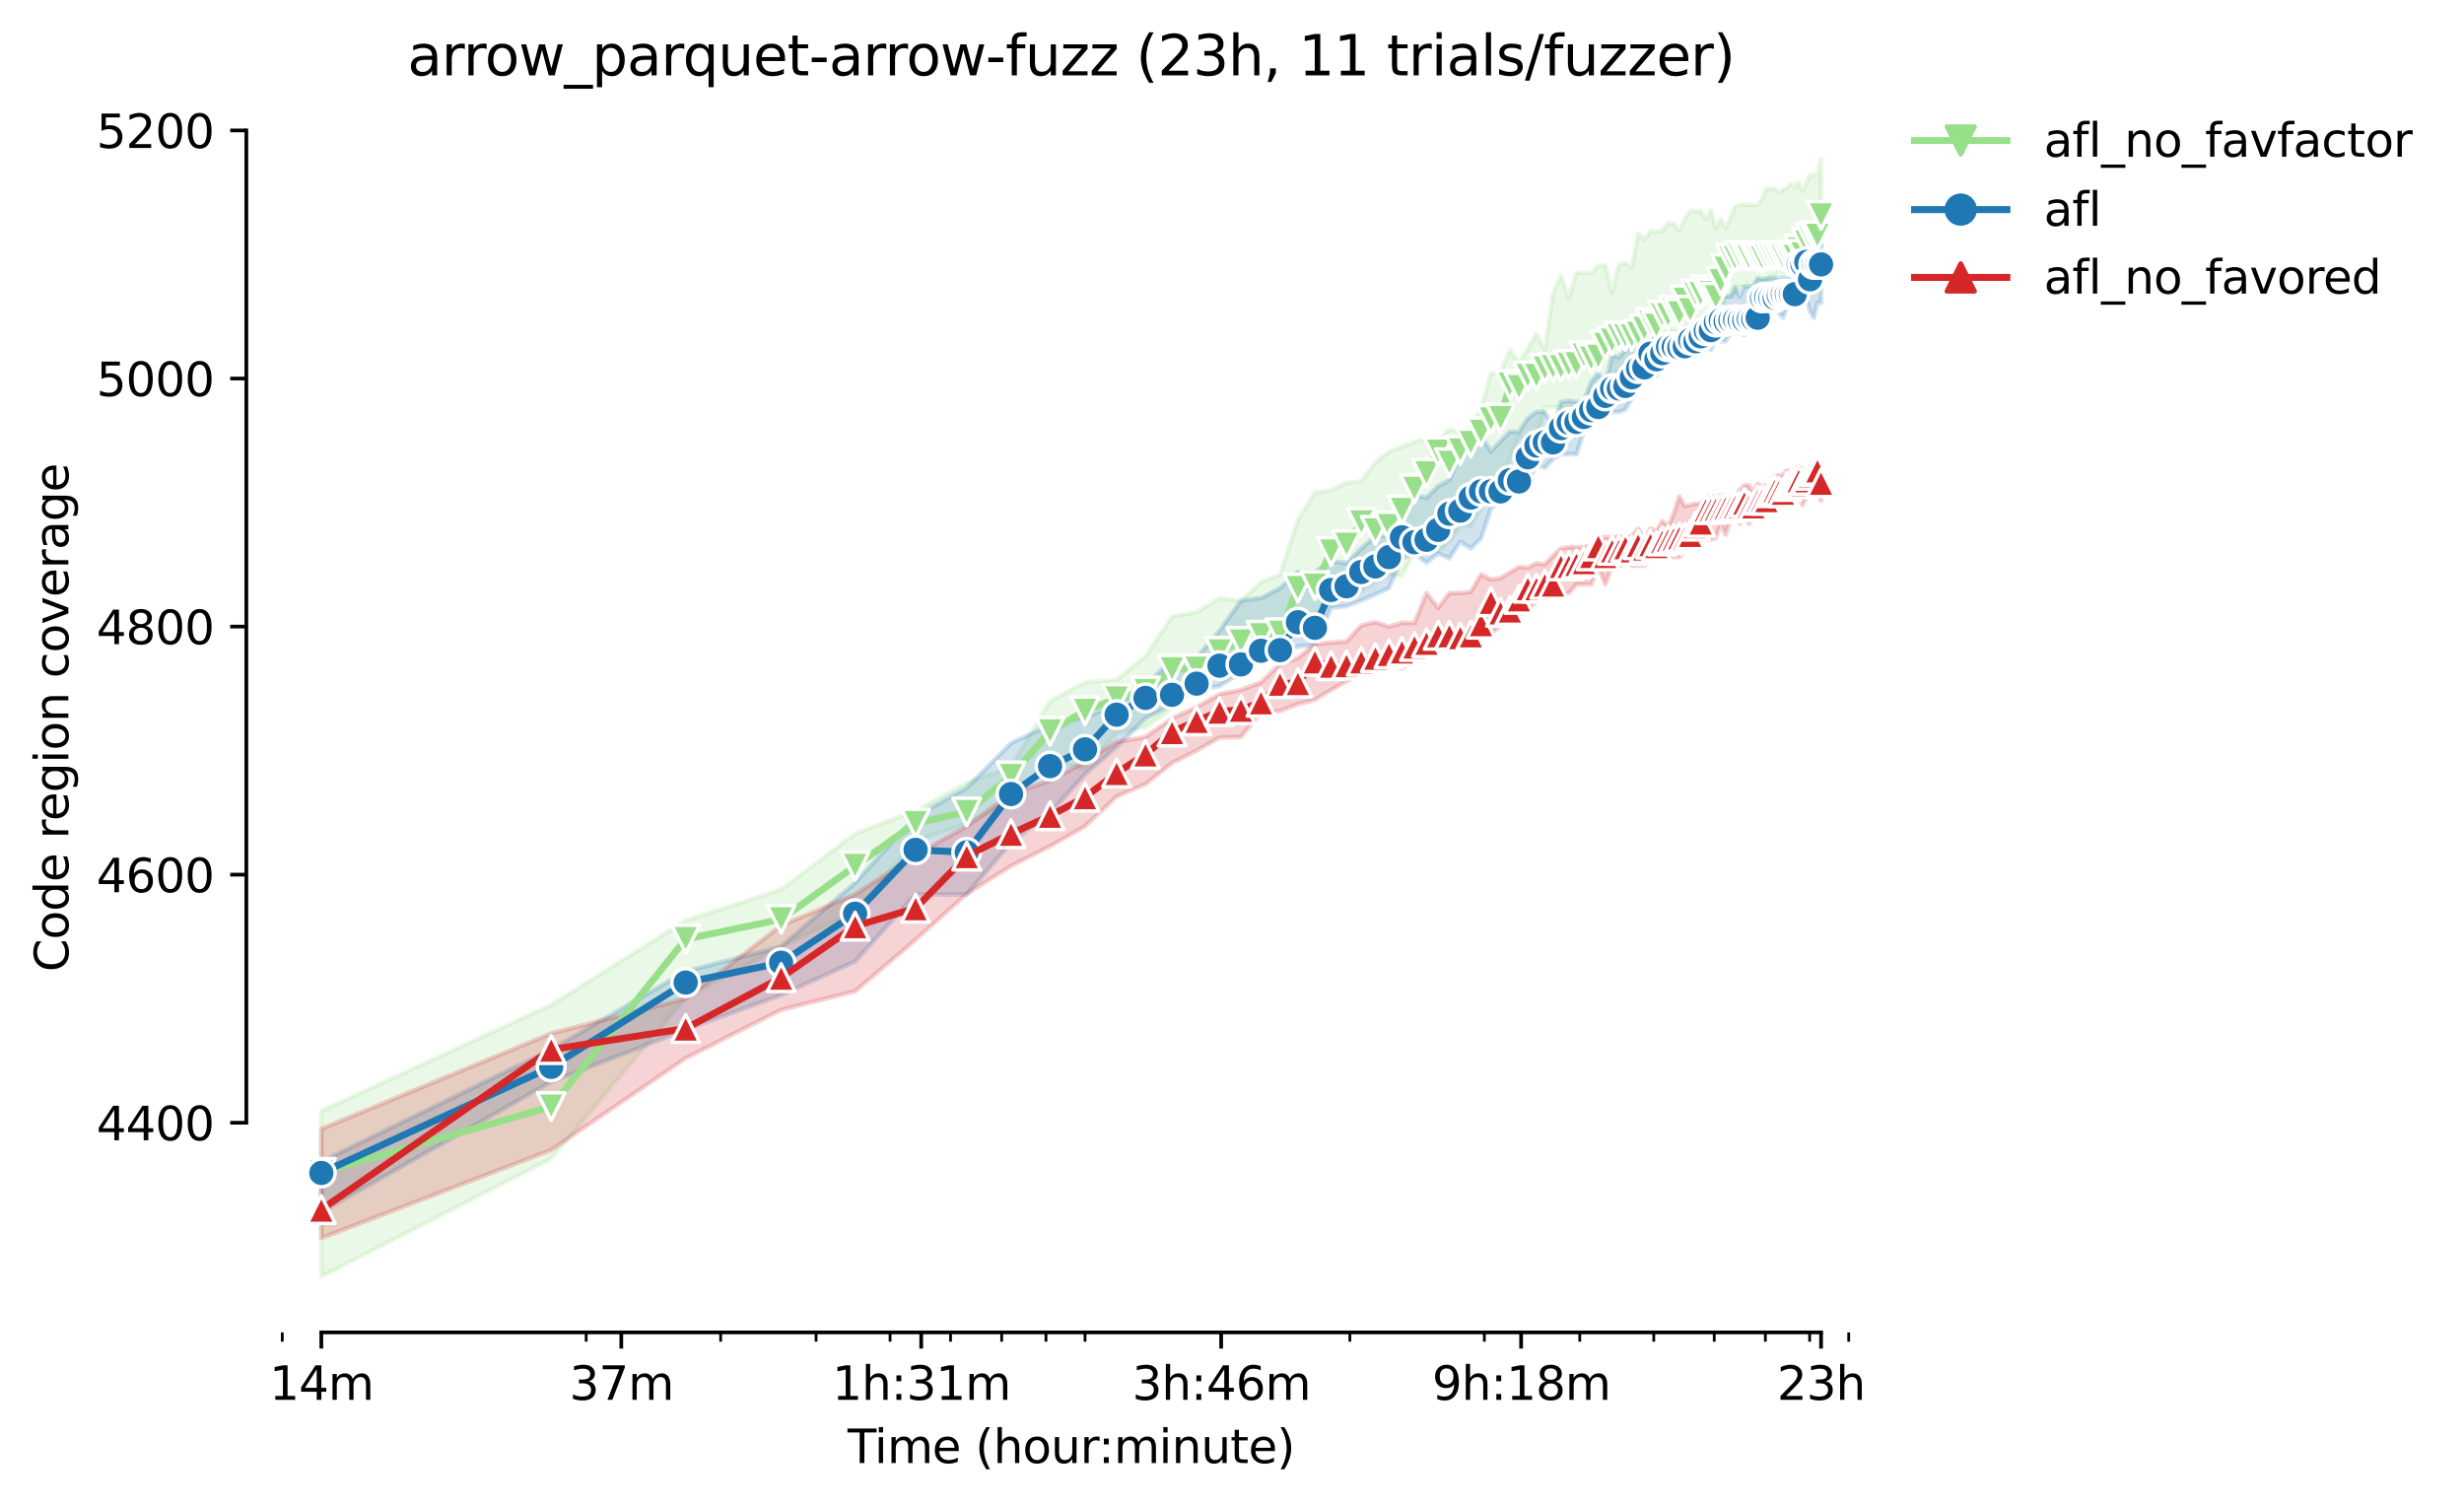 <?xml version="1.0" encoding="utf-8" standalone="no"?>
<!DOCTYPE svg PUBLIC "-//W3C//DTD SVG 1.1//EN"
  "http://www.w3.org/Graphics/SVG/1.1/DTD/svg11.dtd">
<svg height="325.986pt" version="1.1" viewBox="0 0 533.395 325.986" width="533.395pt" xmlns="http://www.w3.org/2000/svg" xmlns:xlink="http://www.w3.org/1999/xlink">
 <defs>
  <style type="text/css">*{stroke-linecap:butt;stroke-linejoin:round;}</style>
 </defs>
 <g id="figure_1">
  <g id="patch_1">
   <path d="M 0 325.986 
L 533.395 325.986 
L 533.395 0 
L 0 0 
z
" style="fill:#ffffff;"/>
  </g>
  <g id="axes_1">
   <g id="patch_2">
    <path d="M 53.328 288.43 
L 410.448 288.43 
L 410.448 22.318 
L 53.328 22.318 
z
" style="fill:#ffffff;"/>
   </g>
   <g id="PolyCollection_1">
    <defs>
     <path d="M 69.561 -85.497 
L 69.561 -49.652 
L 119.327 -75.16 
L 148.439 -110.065 
L 169.094 -121.074 
L 185.115 -128.592 
L 198.205 -143.896 
L 209.273 -147.655 
L 218.86 -152.488 
L 227.317 -161.08 
L 234.881 -159.604 
L 241.724 -167.256 
L 247.972 -168.598 
L 253.719 -172.626 
L 259.039 -177.728 
L 263.993 -180.95 
L 268.627 -183.769 
L 272.979 -184.172 
L 277.083 -186.857 
L 280.965 -189.81 
L 284.648 -193.032 
L 288.151 -195.18 
L 291.491 -196.254 
L 294.682 -197.999 
L 297.738 -200.013 
L 300.669 -201.356 
L 303.485 -201.356 
L 306.195 -206.457 
L 308.806 -206.726 
L 311.325 -206.726 
L 313.759 -208.874 
L 316.114 -212.096 
L 318.393 -212.096 
L 320.602 -215.855 
L 322.746 -221.493 
L 324.827 -221.493 
L 326.85 -226.595 
L 328.817 -231.562 
L 330.732 -230.354 
L 332.597 -230.354 
L 334.414 -237.872 
L 336.187 -237.872 
L 337.917 -237.872 
L 339.607 -235.321 
L 341.257 -238.11 
L 342.871 -237.603 
L 344.449 -238.275 
L 345.993 -238.936 
L 347.505 -244.316 
L 348.985 -245.39 
L 350.436 -245.658 
L 351.857 -246.195 
L 353.252 -248.209 
L 354.619 -248.612 
L 355.961 -250.085 
L 357.279 -249.149 
L 358.572 -251.562 
L 359.843 -253.982 
L 361.092 -254.251 
L 362.319 -254.251 
L 363.526 -254.116 
L 364.713 -255.056 
L 365.88 -255.862 
L 367.029 -257.204 
L 368.16 -257.204 
L 369.273 -257.473 
L 370.369 -257.473 
L 371.449 -258.144 
L 372.512 -258.681 
L 373.56 -261.769 
L 374.594 -261.769 
L 375.612 -262.171 
L 376.616 -263.917 
L 377.606 -263.917 
L 378.583 -264.185 
L 379.547 -263.917 
L 380.498 -265.259 
L 381.437 -265.259 
L 382.363 -265.259 
L 383.278 -266.065 
L 384.181 -266.065 
L 385.073 -267.407 
L 385.954 -266.595 
L 386.824 -269.018 
L 387.684 -267.676 
L 388.534 -268.481 
L 389.373 -267.676 
L 390.203 -267.676 
L 391.024 -268.481 
L 391.835 -267.676 
L 392.637 -267.676 
L 393.431 -264.991 
L 394.215 -271.905 
L 394.215 -291.572 
L 394.215 -291.572 
L 393.431 -288.082 
L 392.637 -288.082 
L 391.835 -288.082 
L 391.024 -286.336 
L 390.203 -284.591 
L 389.373 -286.471 
L 388.534 -285.397 
L 387.684 -286.202 
L 386.824 -285.397 
L 385.954 -284.86 
L 385.073 -284.323 
L 384.181 -285.128 
L 383.278 -285.128 
L 382.363 -285.128 
L 381.437 -282.98 
L 380.498 -281.638 
L 379.547 -281.638 
L 378.583 -281.638 
L 377.606 -281.638 
L 376.616 -281.638 
L 375.612 -281.107 
L 374.594 -278.818 
L 373.56 -276.536 
L 372.512 -278.55 
L 371.449 -276.536 
L 370.369 -280.564 
L 369.273 -278.55 
L 368.16 -280.295 
L 367.029 -280.295 
L 365.88 -280.295 
L 364.713 -278.684 
L 363.526 -275.999 
L 362.319 -277.61 
L 361.092 -277.61 
L 359.843 -275.999 
L 358.572 -275.865 
L 357.279 -275.999 
L 355.961 -274.12 
L 354.619 -275.462 
L 353.252 -268.078 
L 351.857 -269.018 
L 350.436 -268.75 
L 348.985 -262.584 
L 347.505 -268.481 
L 345.993 -268.481 
L 344.449 -266.87 
L 342.871 -266.87 
L 341.257 -266.957 
L 339.607 -261.366 
L 337.917 -266.333 
L 336.187 -262.574 
L 334.414 -250.23 
L 332.597 -253.714 
L 330.732 -250.491 
L 328.817 -247.269 
L 326.85 -250.223 
L 324.827 -245.39 
L 322.746 -245.121 
L 320.602 -237.603 
L 318.393 -233.576 
L 316.114 -232.502 
L 313.759 -233.039 
L 311.325 -230.622 
L 308.806 -231.028 
L 306.195 -230.354 
L 303.485 -229.28 
L 300.669 -228.206 
L 297.738 -225.924 
L 294.682 -221.765 
L 291.491 -221.493 
L 288.151 -219.882 
L 284.648 -219.345 
L 280.965 -213.438 
L 277.083 -201.624 
L 272.979 -200.013 
L 268.627 -195.851 
L 263.993 -196.523 
L 259.039 -193.435 
L 253.719 -192.495 
L 247.972 -183.903 
L 241.724 -178.815 
L 234.881 -178.265 
L 227.317 -174.237 
L 218.86 -160.006 
L 209.273 -156.516 
L 198.205 -150.475 
L 185.115 -145.507 
L 169.094 -133.425 
L 148.439 -126.712 
L 119.327 -108.454 
L 69.561 -85.497 
z
" id="m5d400dcab3" style="stroke:#98df8a;stroke-opacity:0.2;"/>
    </defs>
    <g clip-path="url(#p3e360682a3)">
     <use style="fill:#98df8a;fill-opacity:0.2;stroke:#98df8a;stroke-opacity:0.2;" x="0" xlink:href="#m5d400dcab3" y="325.986"/>
    </g>
   </g>
   <g id="PolyCollection_2">
    <defs>
     <path d="M 69.561 -74.509 
L 69.561 -63.614 
L 119.327 -91.807 
L 148.439 -103.084 
L 169.094 -110.602 
L 185.115 -117.852 
L 198.205 -132.351 
L 209.273 -132.351 
L 218.86 -143.628 
L 227.317 -149.938 
L 234.881 -158.395 
L 241.724 -164.302 
L 247.972 -170.478 
L 253.719 -173.432 
L 259.039 -176.654 
L 263.993 -177.459 
L 268.627 -180.413 
L 272.979 -183.232 
L 277.083 -184.709 
L 280.965 -186.051 
L 284.648 -186.32 
L 288.151 -194.375 
L 291.491 -194.777 
L 294.682 -195.986 
L 297.738 -197.328 
L 300.669 -198.671 
L 303.485 -205.115 
L 306.195 -206.189 
L 308.806 -204.175 
L 311.325 -206.189 
L 313.759 -205.115 
L 316.114 -208.709 
L 318.393 -207.263 
L 320.602 -209.411 
L 322.746 -215.855 
L 324.827 -217.734 
L 326.85 -218.808 
L 328.817 -220.956 
L 330.732 -221.48 
L 332.597 -225.252 
L 334.414 -224.715 
L 336.187 -226.595 
L 337.917 -227.669 
L 339.607 -227.669 
L 341.257 -227.669 
L 342.871 -232.502 
L 344.449 -233.979 
L 345.993 -235.435 
L 347.505 -237.603 
L 348.985 -236.798 
L 350.436 -236.798 
L 351.857 -237.335 
L 353.252 -239.751 
L 354.619 -242.295 
L 355.961 -244.584 
L 357.279 -245.927 
L 358.572 -244.584 
L 359.843 -247.269 
L 361.092 -247.672 
L 362.319 -248.343 
L 363.526 -248.343 
L 364.713 -248.343 
L 365.88 -249.149 
L 367.029 -249.129 
L 368.16 -251.028 
L 369.273 -251.028 
L 370.369 -250.223 
L 371.449 -252.64 
L 372.512 -252.103 
L 373.56 -252.103 
L 374.594 -253.714 
L 375.612 -253.982 
L 376.616 -253.982 
L 377.606 -253.445 
L 378.583 -255.056 
L 379.547 -255.056 
L 380.498 -255.056 
L 381.437 -256.936 
L 382.363 -259.352 
L 383.278 -259.352 
L 384.181 -259.352 
L 385.073 -258.278 
L 385.954 -257.204 
L 386.824 -259.352 
L 387.684 -260.426 
L 388.534 -260.95 
L 389.373 -260.426 
L 390.203 -260.426 
L 391.024 -261.5 
L 391.835 -258.513 
L 392.637 -257.204 
L 393.431 -260.426 
L 394.215 -260.426 
L 394.215 -279.221 
L 394.215 -279.221 
L 393.431 -273.583 
L 392.637 -273.583 
L 391.835 -273.583 
L 391.024 -273.583 
L 390.203 -272.24 
L 389.373 -270.898 
L 388.534 -270.495 
L 387.684 -265.796 
L 386.824 -265.796 
L 385.954 -265.796 
L 385.073 -265.796 
L 384.181 -265.796 
L 383.278 -265.796 
L 382.363 -265.662 
L 381.437 -265.528 
L 380.498 -265.796 
L 379.547 -263.917 
L 378.583 -263.917 
L 377.606 -263.917 
L 376.616 -261.769 
L 375.612 -263.917 
L 374.594 -261.769 
L 373.56 -261.822 
L 372.512 -263.917 
L 371.449 -262.322 
L 370.369 -256.137 
L 369.273 -256.399 
L 368.16 -255.593 
L 367.029 -255.862 
L 365.88 -255.862 
L 364.713 -253.445 
L 363.526 -252.774 
L 362.319 -253.445 
L 361.092 -253.177 
L 359.843 -252.908 
L 358.572 -252.774 
L 357.279 -253.177 
L 355.961 -252.64 
L 354.619 -252.103 
L 353.252 -251.834 
L 351.857 -250.223 
L 350.436 -248.612 
L 348.985 -249.015 
L 347.505 -242.853 
L 345.993 -245.121 
L 344.449 -243.376 
L 342.871 -239.214 
L 341.257 -238.946 
L 339.607 -239.214 
L 337.917 -238.946 
L 336.187 -233.576 
L 334.414 -236.798 
L 332.597 -236.798 
L 330.732 -235.455 
L 328.817 -232.502 
L 326.85 -232.502 
L 324.827 -230.488 
L 322.746 -228.206 
L 320.602 -231.696 
L 318.393 -227.937 
L 316.114 -227.937 
L 313.759 -222.03 
L 311.325 -220.748 
L 308.806 -218.271 
L 306.195 -218.808 
L 303.485 -218.271 
L 300.669 -209.948 
L 297.738 -209.948 
L 294.682 -207.263 
L 291.491 -204.041 
L 288.151 -204.578 
L 284.648 -202.161 
L 280.965 -202.161 
L 277.083 -198.671 
L 272.979 -196.523 
L 268.627 -195.986 
L 263.993 -189.407 
L 259.039 -183.635 
L 253.719 -183.366 
L 247.972 -177.459 
L 241.724 -173.432 
L 234.881 -170.747 
L 227.317 -169.135 
L 218.86 -165.108 
L 209.273 -155.442 
L 198.205 -149.266 
L 185.115 -134.918 
L 169.094 -121.074 
L 148.439 -115.704 
L 119.327 -98.788 
L 69.561 -74.509 
z
" id="m91b5537fa6" style="stroke:#1f77b4;stroke-opacity:0.2;"/>
    </defs>
    <g clip-path="url(#p3e360682a3)">
     <use style="fill:#1f77b4;fill-opacity:0.2;stroke:#1f77b4;stroke-opacity:0.2;" x="0" xlink:href="#m91b5537fa6" y="325.986"/>
    </g>
   </g>
   <g id="PolyCollection_3">
    <defs>
     <path d="M 69.561 -81.604 
L 69.561 -57.976 
L 119.327 -77.039 
L 148.439 -96.909 
L 169.094 -107.38 
L 185.115 -111.408 
L 198.205 -122.55 
L 209.273 -132.485 
L 218.86 -138.526 
L 227.317 -142.822 
L 234.881 -147.118 
L 241.724 -153.562 
L 247.972 -156.247 
L 253.719 -160.812 
L 259.039 -163.497 
L 263.993 -166.316 
L 268.627 -166.45 
L 272.979 -171.821 
L 277.083 -172.089 
L 280.965 -173.566 
L 284.648 -174.506 
L 288.151 -176.63 
L 291.491 -178.533 
L 294.682 -180.01 
L 297.738 -181.218 
L 300.669 -182.024 
L 303.485 -181.218 
L 306.195 -183.759 
L 308.806 -183.635 
L 311.325 -185.514 
L 313.759 -185.514 
L 316.114 -186.857 
L 318.393 -187.394 
L 320.602 -188.468 
L 322.746 -188.736 
L 324.827 -190.616 
L 326.85 -191.555 
L 328.817 -192.764 
L 330.732 -194.106 
L 332.597 -195.717 
L 334.414 -196.791 
L 336.187 -197.06 
L 337.917 -197.06 
L 339.607 -197.597 
L 341.257 -199.476 
L 342.871 -199.476 
L 344.449 -199.476 
L 345.993 -203.235 
L 347.505 -199.476 
L 348.985 -203.504 
L 350.436 -203.235 
L 351.857 -204.42 
L 353.252 -203.504 
L 354.619 -203.504 
L 355.961 -203.504 
L 357.279 -205.383 
L 358.572 -205.383 
L 359.843 -205.383 
L 361.092 -205.383 
L 362.319 -205.383 
L 363.526 -205.383 
L 364.713 -206.726 
L 365.88 -209.142 
L 367.029 -208.068 
L 368.16 -209.142 
L 369.273 -209.142 
L 370.369 -209.142 
L 371.449 -209.545 
L 372.512 -212.572 
L 373.56 -210.216 
L 374.594 -213.304 
L 375.612 -213.975 
L 376.616 -212.633 
L 377.606 -214.24 
L 378.583 -212.633 
L 379.547 -213.707 
L 380.498 -215.049 
L 381.437 -215.049 
L 382.363 -216.123 
L 383.278 -216.929 
L 384.181 -216.929 
L 385.073 -216.929 
L 385.954 -216.929 
L 386.824 -218.271 
L 387.684 -216.526 
L 388.534 -218.271 
L 389.373 -218.271 
L 390.203 -216.66 
L 391.024 -218.271 
L 391.835 -218.271 
L 392.637 -218.808 
L 393.431 -218.808 
L 394.215 -217.6 
L 394.215 -225.655 
L 394.215 -225.655 
L 393.431 -225.789 
L 392.637 -225.789 
L 391.835 -224.984 
L 391.024 -224.178 
L 390.203 -224.178 
L 389.373 -224.984 
L 388.534 -224.178 
L 387.684 -224.178 
L 386.824 -224.178 
L 385.954 -223.104 
L 385.073 -223.104 
L 384.181 -222.836 
L 383.278 -221.359 
L 382.363 -220.956 
L 381.437 -220.688 
L 380.498 -221.225 
L 379.547 -219.345 
L 378.583 -220.956 
L 377.606 -220.956 
L 376.616 -219.882 
L 375.612 -218.808 
L 374.594 -218.54 
L 373.56 -218.54 
L 372.512 -218.808 
L 371.449 -218.54 
L 370.369 -218.54 
L 369.273 -218.003 
L 368.16 -216.929 
L 367.029 -216.929 
L 365.88 -216.66 
L 364.713 -216.392 
L 363.526 -218.54 
L 362.319 -214.781 
L 361.092 -212.096 
L 359.843 -213.17 
L 358.572 -211.035 
L 357.279 -211.565 
L 355.961 -209.008 
L 354.619 -211.559 
L 353.252 -209.948 
L 351.857 -209.679 
L 350.436 -209.813 
L 348.985 -209.679 
L 347.505 -209.679 
L 345.993 -209.679 
L 344.449 -208.068 
L 342.871 -207.531 
L 341.257 -207.531 
L 339.607 -207.531 
L 337.917 -207.263 
L 336.187 -205.652 
L 334.414 -203.819 
L 332.597 -204.041 
L 330.732 -203.101 
L 328.817 -203.235 
L 326.85 -202.027 
L 324.827 -200.819 
L 322.746 -200.55 
L 320.602 -201.624 
L 318.393 -197.865 
L 316.114 -197.597 
L 313.759 -197.597 
L 311.325 -194.375 
L 308.806 -197.597 
L 306.195 -191.153 
L 303.485 -191.153 
L 300.669 -190.347 
L 297.738 -191.287 
L 294.682 -190.616 
L 291.491 -187.125 
L 288.151 -186.857 
L 284.648 -186.588 
L 280.965 -183.5 
L 277.083 -182.292 
L 272.979 -178.265 
L 268.627 -176.654 
L 263.993 -175.714 
L 259.039 -172.895 
L 253.719 -170.478 
L 247.972 -166.45 
L 241.724 -165.376 
L 234.881 -161.08 
L 227.317 -157.053 
L 218.86 -154.099 
L 209.273 -147.118 
L 198.205 -140.943 
L 185.115 -132.351 
L 169.094 -125.638 
L 148.439 -109.797 
L 119.327 -102.279 
L 69.561 -81.604 
z
" id="m09721d07ca" style="stroke:#d62728;stroke-opacity:0.2;"/>
    </defs>
    <g clip-path="url(#p3e360682a3)">
     <use style="fill:#d62728;fill-opacity:0.2;stroke:#d62728;stroke-opacity:0.2;" x="0" xlink:href="#m09721d07ca" y="325.986"/>
    </g>
   </g>
   <g id="matplotlib.axis_1">
    <g id="xtick_1">
     <g id="line2d_1">
      <defs>
       <path d="M 0 0 
L 0 3.5 
" id="mab7366e425" style="stroke:#000000;stroke-width:0.8;"/>
      </defs>
      <g>
       <use style="stroke:#000000;stroke-width:0.8;" x="69.561" xlink:href="#mab7366e425" y="288.43"/>
      </g>
     </g>
     <g id="text_1">
      <!-- 14m -->
      <g transform="translate(58.328 303.029)scale(0.1 -0.1)">
       <defs>
        <path d="M 794 531 
L 1825 531 
L 1825 4091 
L 703 3866 
L 703 4441 
L 1819 4666 
L 2450 4666 
L 2450 531 
L 3481 531 
L 3481 0 
L 794 0 
L 794 531 
z
" id="DejaVuSans-31" transform="scale(0.016)"/>
        <path d="M 2419 4116 
L 825 1625 
L 2419 1625 
L 2419 4116 
z
M 2253 4666 
L 3047 4666 
L 3047 1625 
L 3713 1625 
L 3713 1100 
L 3047 1100 
L 3047 0 
L 2419 0 
L 2419 1100 
L 313 1100 
L 313 1709 
L 2253 4666 
z
" id="DejaVuSans-34" transform="scale(0.016)"/>
        <path d="M 3328 2828 
Q 3544 3216 3844 3400 
Q 4144 3584 4550 3584 
Q 5097 3584 5394 3201 
Q 5691 2819 5691 2113 
L 5691 0 
L 5113 0 
L 5113 2094 
Q 5113 2597 4934 2840 
Q 4756 3084 4391 3084 
Q 3944 3084 3684 2787 
Q 3425 2491 3425 1978 
L 3425 0 
L 2847 0 
L 2847 2094 
Q 2847 2600 2669 2842 
Q 2491 3084 2119 3084 
Q 1678 3084 1418 2786 
Q 1159 2488 1159 1978 
L 1159 0 
L 581 0 
L 581 3500 
L 1159 3500 
L 1159 2956 
Q 1356 3278 1631 3431 
Q 1906 3584 2284 3584 
Q 2666 3584 2933 3390 
Q 3200 3197 3328 2828 
z
" id="DejaVuSans-6d" transform="scale(0.016)"/>
       </defs>
       <use xlink:href="#DejaVuSans-31"/>
       <use x="63.623" xlink:href="#DejaVuSans-34"/>
       <use x="127.246" xlink:href="#DejaVuSans-6d"/>
      </g>
     </g>
    </g>
    <g id="xtick_2">
     <g id="line2d_2">
      <g>
       <use style="stroke:#000000;stroke-width:0.8;" x="134.492" xlink:href="#mab7366e425" y="288.43"/>
      </g>
     </g>
     <g id="text_2">
      <!-- 37m -->
      <g transform="translate(123.259 303.029)scale(0.1 -0.1)">
       <defs>
        <path d="M 2597 2516 
Q 3050 2419 3304 2112 
Q 3559 1806 3559 1356 
Q 3559 666 3084 287 
Q 2609 -91 1734 -91 
Q 1441 -91 1130 -33 
Q 819 25 488 141 
L 488 750 
Q 750 597 1062 519 
Q 1375 441 1716 441 
Q 2309 441 2620 675 
Q 2931 909 2931 1356 
Q 2931 1769 2642 2001 
Q 2353 2234 1838 2234 
L 1294 2234 
L 1294 2753 
L 1863 2753 
Q 2328 2753 2575 2939 
Q 2822 3125 2822 3475 
Q 2822 3834 2567 4026 
Q 2313 4219 1838 4219 
Q 1578 4219 1281 4162 
Q 984 4106 628 3988 
L 628 4550 
Q 988 4650 1302 4700 
Q 1616 4750 1894 4750 
Q 2613 4750 3031 4423 
Q 3450 4097 3450 3541 
Q 3450 3153 3228 2886 
Q 3006 2619 2597 2516 
z
" id="DejaVuSans-33" transform="scale(0.016)"/>
        <path d="M 525 4666 
L 3525 4666 
L 3525 4397 
L 1831 0 
L 1172 0 
L 2766 4134 
L 525 4134 
L 525 4666 
z
" id="DejaVuSans-37" transform="scale(0.016)"/>
       </defs>
       <use xlink:href="#DejaVuSans-33"/>
       <use x="63.623" xlink:href="#DejaVuSans-37"/>
       <use x="127.246" xlink:href="#DejaVuSans-6d"/>
      </g>
     </g>
    </g>
    <g id="xtick_3">
     <g id="line2d_3">
      <g>
       <use style="stroke:#000000;stroke-width:0.8;" x="199.423" xlink:href="#mab7366e425" y="288.43"/>
      </g>
     </g>
     <g id="text_3">
      <!-- 1h:31m -->
      <g transform="translate(180.156 303.029)scale(0.1 -0.1)">
       <defs>
        <path d="M 3513 2113 
L 3513 0 
L 2938 0 
L 2938 2094 
Q 2938 2591 2744 2837 
Q 2550 3084 2163 3084 
Q 1697 3084 1428 2787 
Q 1159 2491 1159 1978 
L 1159 0 
L 581 0 
L 581 4863 
L 1159 4863 
L 1159 2956 
Q 1366 3272 1645 3428 
Q 1925 3584 2291 3584 
Q 2894 3584 3203 3211 
Q 3513 2838 3513 2113 
z
" id="DejaVuSans-68" transform="scale(0.016)"/>
        <path d="M 750 794 
L 1409 794 
L 1409 0 
L 750 0 
L 750 794 
z
M 750 3309 
L 1409 3309 
L 1409 2516 
L 750 2516 
L 750 3309 
z
" id="DejaVuSans-3a" transform="scale(0.016)"/>
       </defs>
       <use xlink:href="#DejaVuSans-31"/>
       <use x="63.623" xlink:href="#DejaVuSans-68"/>
       <use x="127.002" xlink:href="#DejaVuSans-3a"/>
       <use x="160.693" xlink:href="#DejaVuSans-33"/>
       <use x="224.316" xlink:href="#DejaVuSans-31"/>
       <use x="287.939" xlink:href="#DejaVuSans-6d"/>
      </g>
     </g>
    </g>
    <g id="xtick_4">
     <g id="line2d_4">
      <g>
       <use style="stroke:#000000;stroke-width:0.8;" x="264.354" xlink:href="#mab7366e425" y="288.43"/>
      </g>
     </g>
     <g id="text_4">
      <!-- 3h:46m -->
      <g transform="translate(245.087 303.029)scale(0.1 -0.1)">
       <defs>
        <path d="M 2113 2584 
Q 1688 2584 1439 2293 
Q 1191 2003 1191 1497 
Q 1191 994 1439 701 
Q 1688 409 2113 409 
Q 2538 409 2786 701 
Q 3034 994 3034 1497 
Q 3034 2003 2786 2293 
Q 2538 2584 2113 2584 
z
M 3366 4563 
L 3366 3988 
Q 3128 4100 2886 4159 
Q 2644 4219 2406 4219 
Q 1781 4219 1451 3797 
Q 1122 3375 1075 2522 
Q 1259 2794 1537 2939 
Q 1816 3084 2150 3084 
Q 2853 3084 3261 2657 
Q 3669 2231 3669 1497 
Q 3669 778 3244 343 
Q 2819 -91 2113 -91 
Q 1303 -91 875 529 
Q 447 1150 447 2328 
Q 447 3434 972 4092 
Q 1497 4750 2381 4750 
Q 2619 4750 2861 4703 
Q 3103 4656 3366 4563 
z
" id="DejaVuSans-36" transform="scale(0.016)"/>
       </defs>
       <use xlink:href="#DejaVuSans-33"/>
       <use x="63.623" xlink:href="#DejaVuSans-68"/>
       <use x="127.002" xlink:href="#DejaVuSans-3a"/>
       <use x="160.693" xlink:href="#DejaVuSans-34"/>
       <use x="224.316" xlink:href="#DejaVuSans-36"/>
       <use x="287.939" xlink:href="#DejaVuSans-6d"/>
      </g>
     </g>
    </g>
    <g id="xtick_5">
     <g id="line2d_5">
      <g>
       <use style="stroke:#000000;stroke-width:0.8;" x="329.285" xlink:href="#mab7366e425" y="288.43"/>
      </g>
     </g>
     <g id="text_5">
      <!-- 9h:18m -->
      <g transform="translate(310.018 303.029)scale(0.1 -0.1)">
       <defs>
        <path d="M 703 97 
L 703 672 
Q 941 559 1184 500 
Q 1428 441 1663 441 
Q 2288 441 2617 861 
Q 2947 1281 2994 2138 
Q 2813 1869 2534 1725 
Q 2256 1581 1919 1581 
Q 1219 1581 811 2004 
Q 403 2428 403 3163 
Q 403 3881 828 4315 
Q 1253 4750 1959 4750 
Q 2769 4750 3195 4129 
Q 3622 3509 3622 2328 
Q 3622 1225 3098 567 
Q 2575 -91 1691 -91 
Q 1453 -91 1209 -44 
Q 966 3 703 97 
z
M 1959 2075 
Q 2384 2075 2632 2365 
Q 2881 2656 2881 3163 
Q 2881 3666 2632 3958 
Q 2384 4250 1959 4250 
Q 1534 4250 1286 3958 
Q 1038 3666 1038 3163 
Q 1038 2656 1286 2365 
Q 1534 2075 1959 2075 
z
" id="DejaVuSans-39" transform="scale(0.016)"/>
        <path d="M 2034 2216 
Q 1584 2216 1326 1975 
Q 1069 1734 1069 1313 
Q 1069 891 1326 650 
Q 1584 409 2034 409 
Q 2484 409 2743 651 
Q 3003 894 3003 1313 
Q 3003 1734 2745 1975 
Q 2488 2216 2034 2216 
z
M 1403 2484 
Q 997 2584 770 2862 
Q 544 3141 544 3541 
Q 544 4100 942 4425 
Q 1341 4750 2034 4750 
Q 2731 4750 3128 4425 
Q 3525 4100 3525 3541 
Q 3525 3141 3298 2862 
Q 3072 2584 2669 2484 
Q 3125 2378 3379 2068 
Q 3634 1759 3634 1313 
Q 3634 634 3220 271 
Q 2806 -91 2034 -91 
Q 1263 -91 848 271 
Q 434 634 434 1313 
Q 434 1759 690 2068 
Q 947 2378 1403 2484 
z
M 1172 3481 
Q 1172 3119 1398 2916 
Q 1625 2713 2034 2713 
Q 2441 2713 2670 2916 
Q 2900 3119 2900 3481 
Q 2900 3844 2670 4047 
Q 2441 4250 2034 4250 
Q 1625 4250 1398 4047 
Q 1172 3844 1172 3481 
z
" id="DejaVuSans-38" transform="scale(0.016)"/>
       </defs>
       <use xlink:href="#DejaVuSans-39"/>
       <use x="63.623" xlink:href="#DejaVuSans-68"/>
       <use x="127.002" xlink:href="#DejaVuSans-3a"/>
       <use x="160.693" xlink:href="#DejaVuSans-31"/>
       <use x="224.316" xlink:href="#DejaVuSans-38"/>
       <use x="287.939" xlink:href="#DejaVuSans-6d"/>
      </g>
     </g>
    </g>
    <g id="xtick_6">
     <g id="line2d_6">
      <g>
       <use style="stroke:#000000;stroke-width:0.8;" x="394.216" xlink:href="#mab7366e425" y="288.43"/>
      </g>
     </g>
     <g id="text_6">
      <!-- 23h -->
      <g transform="translate(384.685 303.029)scale(0.1 -0.1)">
       <defs>
        <path d="M 1228 531 
L 3431 531 
L 3431 0 
L 469 0 
L 469 531 
Q 828 903 1448 1529 
Q 2069 2156 2228 2338 
Q 2531 2678 2651 2914 
Q 2772 3150 2772 3378 
Q 2772 3750 2511 3984 
Q 2250 4219 1831 4219 
Q 1534 4219 1204 4116 
Q 875 4013 500 3803 
L 500 4441 
Q 881 4594 1212 4672 
Q 1544 4750 1819 4750 
Q 2544 4750 2975 4387 
Q 3406 4025 3406 3419 
Q 3406 3131 3298 2873 
Q 3191 2616 2906 2266 
Q 2828 2175 2409 1742 
Q 1991 1309 1228 531 
z
" id="DejaVuSans-32" transform="scale(0.016)"/>
       </defs>
       <use xlink:href="#DejaVuSans-32"/>
       <use x="63.623" xlink:href="#DejaVuSans-33"/>
       <use x="127.246" xlink:href="#DejaVuSans-68"/>
      </g>
     </g>
    </g>
    <g id="xtick_7">
     <g id="line2d_7">
      <defs>
       <path d="M 0 0 
L 0 2 
" id="mec55828a66" style="stroke:#000000;stroke-width:0.6;"/>
      </defs>
      <g>
       <use style="stroke:#000000;stroke-width:0.6;" x="61.104" xlink:href="#mec55828a66" y="288.43"/>
      </g>
     </g>
    </g>
    <g id="xtick_8">
     <g id="line2d_8">
      <g>
       <use style="stroke:#000000;stroke-width:0.6;" x="126.892" xlink:href="#mec55828a66" y="288.43"/>
      </g>
     </g>
    </g>
    <g id="xtick_9">
     <g id="line2d_9">
      <g>
       <use style="stroke:#000000;stroke-width:0.6;" x="156.003" xlink:href="#mec55828a66" y="288.43"/>
      </g>
     </g>
    </g>
    <g id="xtick_10">
     <g id="line2d_10">
      <g>
       <use style="stroke:#000000;stroke-width:0.6;" x="176.658" xlink:href="#mec55828a66" y="288.43"/>
      </g>
     </g>
    </g>
    <g id="xtick_11">
     <g id="line2d_11">
      <g>
       <use style="stroke:#000000;stroke-width:0.6;" x="192.68" xlink:href="#mec55828a66" y="288.43"/>
      </g>
     </g>
    </g>
    <g id="xtick_12">
     <g id="line2d_12">
      <g>
       <use style="stroke:#000000;stroke-width:0.6;" x="205.77" xlink:href="#mec55828a66" y="288.43"/>
      </g>
     </g>
    </g>
    <g id="xtick_13">
     <g id="line2d_13">
      <g>
       <use style="stroke:#000000;stroke-width:0.6;" x="216.838" xlink:href="#mec55828a66" y="288.43"/>
      </g>
     </g>
    </g>
    <g id="xtick_14">
     <g id="line2d_14">
      <g>
       <use style="stroke:#000000;stroke-width:0.6;" x="226.425" xlink:href="#mec55828a66" y="288.43"/>
      </g>
     </g>
    </g>
    <g id="xtick_15">
     <g id="line2d_15">
      <g>
       <use style="stroke:#000000;stroke-width:0.6;" x="234.881" xlink:href="#mec55828a66" y="288.43"/>
      </g>
     </g>
    </g>
    <g id="xtick_16">
     <g id="line2d_16">
      <g>
       <use style="stroke:#000000;stroke-width:0.6;" x="292.213" xlink:href="#mec55828a66" y="288.43"/>
      </g>
     </g>
    </g>
    <g id="xtick_17">
     <g id="line2d_17">
      <g>
       <use style="stroke:#000000;stroke-width:0.6;" x="321.324" xlink:href="#mec55828a66" y="288.43"/>
      </g>
     </g>
    </g>
    <g id="xtick_18">
     <g id="line2d_18">
      <g>
       <use style="stroke:#000000;stroke-width:0.6;" x="341.979" xlink:href="#mec55828a66" y="288.43"/>
      </g>
     </g>
    </g>
    <g id="xtick_19">
     <g id="line2d_19">
      <g>
       <use style="stroke:#000000;stroke-width:0.6;" x="358" xlink:href="#mec55828a66" y="288.43"/>
      </g>
     </g>
    </g>
    <g id="xtick_20">
     <g id="line2d_20">
      <g>
       <use style="stroke:#000000;stroke-width:0.6;" x="371.091" xlink:href="#mec55828a66" y="288.43"/>
      </g>
     </g>
    </g>
    <g id="xtick_21">
     <g id="line2d_21">
      <g>
       <use style="stroke:#000000;stroke-width:0.6;" x="382.158" xlink:href="#mec55828a66" y="288.43"/>
      </g>
     </g>
    </g>
    <g id="xtick_22">
     <g id="line2d_22">
      <g>
       <use style="stroke:#000000;stroke-width:0.6;" x="391.745" xlink:href="#mec55828a66" y="288.43"/>
      </g>
     </g>
    </g>
    <g id="xtick_23">
     <g id="line2d_23">
      <g>
       <use style="stroke:#000000;stroke-width:0.6;" x="400.202" xlink:href="#mec55828a66" y="288.43"/>
      </g>
     </g>
    </g>
    <g id="text_7">
     <!-- Time (hour:minute) -->
     <g transform="translate(183.481 316.707)scale(0.1 -0.1)">
      <defs>
       <path d="M -19 4666 
L 3928 4666 
L 3928 4134 
L 2272 4134 
L 2272 0 
L 1638 0 
L 1638 4134 
L -19 4134 
L -19 4666 
z
" id="DejaVuSans-54" transform="scale(0.016)"/>
       <path d="M 603 3500 
L 1178 3500 
L 1178 0 
L 603 0 
L 603 3500 
z
M 603 4863 
L 1178 4863 
L 1178 4134 
L 603 4134 
L 603 4863 
z
" id="DejaVuSans-69" transform="scale(0.016)"/>
       <path d="M 3597 1894 
L 3597 1613 
L 953 1613 
Q 991 1019 1311 708 
Q 1631 397 2203 397 
Q 2534 397 2845 478 
Q 3156 559 3463 722 
L 3463 178 
Q 3153 47 2828 -22 
Q 2503 -91 2169 -91 
Q 1331 -91 842 396 
Q 353 884 353 1716 
Q 353 2575 817 3079 
Q 1281 3584 2069 3584 
Q 2775 3584 3186 3129 
Q 3597 2675 3597 1894 
z
M 3022 2063 
Q 3016 2534 2758 2815 
Q 2500 3097 2075 3097 
Q 1594 3097 1305 2825 
Q 1016 2553 972 2059 
L 3022 2063 
z
" id="DejaVuSans-65" transform="scale(0.016)"/>
       <path id="DejaVuSans-20" transform="scale(0.016)"/>
       <path d="M 1984 4856 
Q 1566 4138 1362 3434 
Q 1159 2731 1159 2009 
Q 1159 1288 1364 580 
Q 1569 -128 1984 -844 
L 1484 -844 
Q 1016 -109 783 600 
Q 550 1309 550 2009 
Q 550 2706 781 3412 
Q 1013 4119 1484 4856 
L 1984 4856 
z
" id="DejaVuSans-28" transform="scale(0.016)"/>
       <path d="M 1959 3097 
Q 1497 3097 1228 2736 
Q 959 2375 959 1747 
Q 959 1119 1226 758 
Q 1494 397 1959 397 
Q 2419 397 2687 759 
Q 2956 1122 2956 1747 
Q 2956 2369 2687 2733 
Q 2419 3097 1959 3097 
z
M 1959 3584 
Q 2709 3584 3137 3096 
Q 3566 2609 3566 1747 
Q 3566 888 3137 398 
Q 2709 -91 1959 -91 
Q 1206 -91 779 398 
Q 353 888 353 1747 
Q 353 2609 779 3096 
Q 1206 3584 1959 3584 
z
" id="DejaVuSans-6f" transform="scale(0.016)"/>
       <path d="M 544 1381 
L 544 3500 
L 1119 3500 
L 1119 1403 
Q 1119 906 1312 657 
Q 1506 409 1894 409 
Q 2359 409 2629 706 
Q 2900 1003 2900 1516 
L 2900 3500 
L 3475 3500 
L 3475 0 
L 2900 0 
L 2900 538 
Q 2691 219 2414 64 
Q 2138 -91 1772 -91 
Q 1169 -91 856 284 
Q 544 659 544 1381 
z
M 1991 3584 
L 1991 3584 
z
" id="DejaVuSans-75" transform="scale(0.016)"/>
       <path d="M 2631 2963 
Q 2534 3019 2420 3045 
Q 2306 3072 2169 3072 
Q 1681 3072 1420 2755 
Q 1159 2438 1159 1844 
L 1159 0 
L 581 0 
L 581 3500 
L 1159 3500 
L 1159 2956 
Q 1341 3275 1631 3429 
Q 1922 3584 2338 3584 
Q 2397 3584 2469 3576 
Q 2541 3569 2628 3553 
L 2631 2963 
z
" id="DejaVuSans-72" transform="scale(0.016)"/>
       <path d="M 3513 2113 
L 3513 0 
L 2938 0 
L 2938 2094 
Q 2938 2591 2744 2837 
Q 2550 3084 2163 3084 
Q 1697 3084 1428 2787 
Q 1159 2491 1159 1978 
L 1159 0 
L 581 0 
L 581 3500 
L 1159 3500 
L 1159 2956 
Q 1366 3272 1645 3428 
Q 1925 3584 2291 3584 
Q 2894 3584 3203 3211 
Q 3513 2838 3513 2113 
z
" id="DejaVuSans-6e" transform="scale(0.016)"/>
       <path d="M 1172 4494 
L 1172 3500 
L 2356 3500 
L 2356 3053 
L 1172 3053 
L 1172 1153 
Q 1172 725 1289 603 
Q 1406 481 1766 481 
L 2356 481 
L 2356 0 
L 1766 0 
Q 1100 0 847 248 
Q 594 497 594 1153 
L 594 3053 
L 172 3053 
L 172 3500 
L 594 3500 
L 594 4494 
L 1172 4494 
z
" id="DejaVuSans-74" transform="scale(0.016)"/>
       <path d="M 513 4856 
L 1013 4856 
Q 1481 4119 1714 3412 
Q 1947 2706 1947 2009 
Q 1947 1309 1714 600 
Q 1481 -109 1013 -844 
L 513 -844 
Q 928 -128 1133 580 
Q 1338 1288 1338 2009 
Q 1338 2731 1133 3434 
Q 928 4138 513 4856 
z
" id="DejaVuSans-29" transform="scale(0.016)"/>
      </defs>
      <use xlink:href="#DejaVuSans-54"/>
      <use x="57.959" xlink:href="#DejaVuSans-69"/>
      <use x="85.742" xlink:href="#DejaVuSans-6d"/>
      <use x="183.154" xlink:href="#DejaVuSans-65"/>
      <use x="244.678" xlink:href="#DejaVuSans-20"/>
      <use x="276.465" xlink:href="#DejaVuSans-28"/>
      <use x="315.479" xlink:href="#DejaVuSans-68"/>
      <use x="378.857" xlink:href="#DejaVuSans-6f"/>
      <use x="440.039" xlink:href="#DejaVuSans-75"/>
      <use x="503.418" xlink:href="#DejaVuSans-72"/>
      <use x="542.781" xlink:href="#DejaVuSans-3a"/>
      <use x="576.473" xlink:href="#DejaVuSans-6d"/>
      <use x="673.885" xlink:href="#DejaVuSans-69"/>
      <use x="701.668" xlink:href="#DejaVuSans-6e"/>
      <use x="765.047" xlink:href="#DejaVuSans-75"/>
      <use x="828.426" xlink:href="#DejaVuSans-74"/>
      <use x="867.635" xlink:href="#DejaVuSans-65"/>
      <use x="929.158" xlink:href="#DejaVuSans-29"/>
     </g>
    </g>
   </g>
   <g id="matplotlib.axis_2">
    <g id="ytick_1">
     <g id="line2d_24">
      <defs>
       <path d="M 0 0 
L -3.5 0 
" id="m8454ae656d" style="stroke:#000000;stroke-width:0.8;"/>
      </defs>
      <g>
       <use style="stroke:#000000;stroke-width:0.8;" x="53.328" xlink:href="#m8454ae656d" y="243.04"/>
      </g>
     </g>
     <g id="text_8">
      <!-- 4400 -->
      <g transform="translate(20.878 246.839)scale(0.1 -0.1)">
       <defs>
        <path d="M 2034 4250 
Q 1547 4250 1301 3770 
Q 1056 3291 1056 2328 
Q 1056 1369 1301 889 
Q 1547 409 2034 409 
Q 2525 409 2770 889 
Q 3016 1369 3016 2328 
Q 3016 3291 2770 3770 
Q 2525 4250 2034 4250 
z
M 2034 4750 
Q 2819 4750 3233 4129 
Q 3647 3509 3647 2328 
Q 3647 1150 3233 529 
Q 2819 -91 2034 -91 
Q 1250 -91 836 529 
Q 422 1150 422 2328 
Q 422 3509 836 4129 
Q 1250 4750 2034 4750 
z
" id="DejaVuSans-30" transform="scale(0.016)"/>
       </defs>
       <use xlink:href="#DejaVuSans-34"/>
       <use x="63.623" xlink:href="#DejaVuSans-34"/>
       <use x="127.246" xlink:href="#DejaVuSans-30"/>
       <use x="190.869" xlink:href="#DejaVuSans-30"/>
      </g>
     </g>
    </g>
    <g id="ytick_2">
     <g id="line2d_25">
      <g>
       <use style="stroke:#000000;stroke-width:0.8;" x="53.328" xlink:href="#m8454ae656d" y="189.34"/>
      </g>
     </g>
     <g id="text_9">
      <!-- 4600 -->
      <g transform="translate(20.878 193.139)scale(0.1 -0.1)">
       <use xlink:href="#DejaVuSans-34"/>
       <use x="63.623" xlink:href="#DejaVuSans-36"/>
       <use x="127.246" xlink:href="#DejaVuSans-30"/>
       <use x="190.869" xlink:href="#DejaVuSans-30"/>
      </g>
     </g>
    </g>
    <g id="ytick_3">
     <g id="line2d_26">
      <g>
       <use style="stroke:#000000;stroke-width:0.8;" x="53.328" xlink:href="#m8454ae656d" y="135.639"/>
      </g>
     </g>
     <g id="text_10">
      <!-- 4800 -->
      <g transform="translate(20.878 139.438)scale(0.1 -0.1)">
       <use xlink:href="#DejaVuSans-34"/>
       <use x="63.623" xlink:href="#DejaVuSans-38"/>
       <use x="127.246" xlink:href="#DejaVuSans-30"/>
       <use x="190.869" xlink:href="#DejaVuSans-30"/>
      </g>
     </g>
    </g>
    <g id="ytick_4">
     <g id="line2d_27">
      <g>
       <use style="stroke:#000000;stroke-width:0.8;" x="53.328" xlink:href="#m8454ae656d" y="81.939"/>
      </g>
     </g>
     <g id="text_11">
      <!-- 5000 -->
      <g transform="translate(20.878 85.738)scale(0.1 -0.1)">
       <defs>
        <path d="M 691 4666 
L 3169 4666 
L 3169 4134 
L 1269 4134 
L 1269 2991 
Q 1406 3038 1543 3061 
Q 1681 3084 1819 3084 
Q 2600 3084 3056 2656 
Q 3513 2228 3513 1497 
Q 3513 744 3044 326 
Q 2575 -91 1722 -91 
Q 1428 -91 1123 -41 
Q 819 9 494 109 
L 494 744 
Q 775 591 1075 516 
Q 1375 441 1709 441 
Q 2250 441 2565 725 
Q 2881 1009 2881 1497 
Q 2881 1984 2565 2268 
Q 2250 2553 1709 2553 
Q 1456 2553 1204 2497 
Q 953 2441 691 2322 
L 691 4666 
z
" id="DejaVuSans-35" transform="scale(0.016)"/>
       </defs>
       <use xlink:href="#DejaVuSans-35"/>
       <use x="63.623" xlink:href="#DejaVuSans-30"/>
       <use x="127.246" xlink:href="#DejaVuSans-30"/>
       <use x="190.869" xlink:href="#DejaVuSans-30"/>
      </g>
     </g>
    </g>
    <g id="ytick_5">
     <g id="line2d_28">
      <g>
       <use style="stroke:#000000;stroke-width:0.8;" x="53.328" xlink:href="#m8454ae656d" y="28.239"/>
      </g>
     </g>
     <g id="text_12">
      <!-- 5200 -->
      <g transform="translate(20.878 32.038)scale(0.1 -0.1)">
       <use xlink:href="#DejaVuSans-35"/>
       <use x="63.623" xlink:href="#DejaVuSans-32"/>
       <use x="127.246" xlink:href="#DejaVuSans-30"/>
       <use x="190.869" xlink:href="#DejaVuSans-30"/>
      </g>
     </g>
    </g>
    <g id="text_13">
     <!-- Code region coverage -->
     <g transform="translate(14.798 210.38)rotate(-90)scale(0.1 -0.1)">
      <defs>
       <path d="M 4122 4306 
L 4122 3641 
Q 3803 3938 3442 4084 
Q 3081 4231 2675 4231 
Q 1875 4231 1450 3742 
Q 1025 3253 1025 2328 
Q 1025 1406 1450 917 
Q 1875 428 2675 428 
Q 3081 428 3442 575 
Q 3803 722 4122 1019 
L 4122 359 
Q 3791 134 3420 21 
Q 3050 -91 2638 -91 
Q 1578 -91 968 557 
Q 359 1206 359 2328 
Q 359 3453 968 4101 
Q 1578 4750 2638 4750 
Q 3056 4750 3426 4639 
Q 3797 4528 4122 4306 
z
" id="DejaVuSans-43" transform="scale(0.016)"/>
       <path d="M 2906 2969 
L 2906 4863 
L 3481 4863 
L 3481 0 
L 2906 0 
L 2906 525 
Q 2725 213 2448 61 
Q 2172 -91 1784 -91 
Q 1150 -91 751 415 
Q 353 922 353 1747 
Q 353 2572 751 3078 
Q 1150 3584 1784 3584 
Q 2172 3584 2448 3432 
Q 2725 3281 2906 2969 
z
M 947 1747 
Q 947 1113 1208 752 
Q 1469 391 1925 391 
Q 2381 391 2643 752 
Q 2906 1113 2906 1747 
Q 2906 2381 2643 2742 
Q 2381 3103 1925 3103 
Q 1469 3103 1208 2742 
Q 947 2381 947 1747 
z
" id="DejaVuSans-64" transform="scale(0.016)"/>
       <path d="M 2906 1791 
Q 2906 2416 2648 2759 
Q 2391 3103 1925 3103 
Q 1463 3103 1205 2759 
Q 947 2416 947 1791 
Q 947 1169 1205 825 
Q 1463 481 1925 481 
Q 2391 481 2648 825 
Q 2906 1169 2906 1791 
z
M 3481 434 
Q 3481 -459 3084 -895 
Q 2688 -1331 1869 -1331 
Q 1566 -1331 1297 -1286 
Q 1028 -1241 775 -1147 
L 775 -588 
Q 1028 -725 1275 -790 
Q 1522 -856 1778 -856 
Q 2344 -856 2625 -561 
Q 2906 -266 2906 331 
L 2906 616 
Q 2728 306 2450 153 
Q 2172 0 1784 0 
Q 1141 0 747 490 
Q 353 981 353 1791 
Q 353 2603 747 3093 
Q 1141 3584 1784 3584 
Q 2172 3584 2450 3431 
Q 2728 3278 2906 2969 
L 2906 3500 
L 3481 3500 
L 3481 434 
z
" id="DejaVuSans-67" transform="scale(0.016)"/>
       <path d="M 3122 3366 
L 3122 2828 
Q 2878 2963 2633 3030 
Q 2388 3097 2138 3097 
Q 1578 3097 1268 2742 
Q 959 2388 959 1747 
Q 959 1106 1268 751 
Q 1578 397 2138 397 
Q 2388 397 2633 464 
Q 2878 531 3122 666 
L 3122 134 
Q 2881 22 2623 -34 
Q 2366 -91 2075 -91 
Q 1284 -91 818 406 
Q 353 903 353 1747 
Q 353 2603 823 3093 
Q 1294 3584 2113 3584 
Q 2378 3584 2631 3529 
Q 2884 3475 3122 3366 
z
" id="DejaVuSans-63" transform="scale(0.016)"/>
       <path d="M 191 3500 
L 800 3500 
L 1894 563 
L 2988 3500 
L 3597 3500 
L 2284 0 
L 1503 0 
L 191 3500 
z
" id="DejaVuSans-76" transform="scale(0.016)"/>
       <path d="M 2194 1759 
Q 1497 1759 1228 1600 
Q 959 1441 959 1056 
Q 959 750 1161 570 
Q 1363 391 1709 391 
Q 2188 391 2477 730 
Q 2766 1069 2766 1631 
L 2766 1759 
L 2194 1759 
z
M 3341 1997 
L 3341 0 
L 2766 0 
L 2766 531 
Q 2569 213 2275 61 
Q 1981 -91 1556 -91 
Q 1019 -91 701 211 
Q 384 513 384 1019 
Q 384 1609 779 1909 
Q 1175 2209 1959 2209 
L 2766 2209 
L 2766 2266 
Q 2766 2663 2505 2880 
Q 2244 3097 1772 3097 
Q 1472 3097 1187 3025 
Q 903 2953 641 2809 
L 641 3341 
Q 956 3463 1253 3523 
Q 1550 3584 1831 3584 
Q 2591 3584 2966 3190 
Q 3341 2797 3341 1997 
z
" id="DejaVuSans-61" transform="scale(0.016)"/>
      </defs>
      <use xlink:href="#DejaVuSans-43"/>
      <use x="69.824" xlink:href="#DejaVuSans-6f"/>
      <use x="131.006" xlink:href="#DejaVuSans-64"/>
      <use x="194.482" xlink:href="#DejaVuSans-65"/>
      <use x="256.006" xlink:href="#DejaVuSans-20"/>
      <use x="287.793" xlink:href="#DejaVuSans-72"/>
      <use x="326.656" xlink:href="#DejaVuSans-65"/>
      <use x="388.18" xlink:href="#DejaVuSans-67"/>
      <use x="451.656" xlink:href="#DejaVuSans-69"/>
      <use x="479.439" xlink:href="#DejaVuSans-6f"/>
      <use x="540.621" xlink:href="#DejaVuSans-6e"/>
      <use x="604" xlink:href="#DejaVuSans-20"/>
      <use x="635.787" xlink:href="#DejaVuSans-63"/>
      <use x="690.768" xlink:href="#DejaVuSans-6f"/>
      <use x="751.949" xlink:href="#DejaVuSans-76"/>
      <use x="811.129" xlink:href="#DejaVuSans-65"/>
      <use x="872.652" xlink:href="#DejaVuSans-72"/>
      <use x="913.766" xlink:href="#DejaVuSans-61"/>
      <use x="975.045" xlink:href="#DejaVuSans-67"/>
      <use x="1038.521" xlink:href="#DejaVuSans-65"/>
     </g>
    </g>
   </g>
   <g id="line2d_29">
    <path clip-path="url(#p3e360682a3)" d="M 69.561 253.78 
L 119.327 239.549 
L 148.439 203.302 
L 169.094 199.006 
L 185.115 187.46 
L 198.205 178.197 
L 209.273 175.78 
L 218.86 167.994 
L 227.317 158.328 
L 234.881 153.897 
L 241.724 151.212 
L 247.972 149.601 
L 253.719 144.903 
L 259.039 144.768 
L 263.993 141.009 
L 268.627 138.861 
L 272.979 137.519 
L 277.083 136.982 
L 280.965 127.316 
L 284.648 126.779 
L 288.151 119.395 
L 291.491 117.918 
L 294.682 113.085 
L 297.738 114.83 
L 300.669 113.891 
L 303.485 110.4 
L 306.195 105.836 
L 308.806 102.479 
L 311.325 97.781 
L 313.759 100.197 
L 316.114 97.512 
L 318.393 95.901 
L 320.602 93.484 
L 322.746 90.799 
L 324.827 90.531 
L 326.85 83.281 
L 328.817 83.818 
L 330.732 81.402 
L 332.597 81.402 
L 334.414 79.791 
L 336.187 79.522 
L 337.917 79.522 
L 339.607 78.985 
L 341.257 78.851 
L 342.871 76.972 
L 344.449 77.643 
L 345.993 77.24 
L 347.505 74.689 
L 348.985 73.75 
L 350.436 72.81 
L 351.857 72.81 
L 353.252 72.81 
L 354.619 72.273 
L 355.961 71.199 
L 357.279 69.856 
L 358.572 70.528 
L 359.843 68.245 
L 361.092 68.245 
L 362.319 67.171 
L 363.526 67.843 
L 364.713 64.889 
L 365.88 67.171 
L 367.029 63.681 
L 368.16 63.681 
L 369.273 62.741 
L 370.369 63.412 
L 371.449 64.352 
L 372.512 60.862 
L 373.56 58.177 
L 374.594 55.894 
L 375.612 55.894 
L 376.616 55.357 
L 377.606 55.357 
L 378.583 55.76 
L 379.547 55.357 
L 380.498 55.76 
L 381.437 55.894 
L 382.363 55.357 
L 383.278 55.357 
L 384.181 55.357 
L 385.073 55.357 
L 385.954 55.626 
L 386.824 55.357 
L 387.684 55.357 
L 388.534 55.626 
L 389.373 54.015 
L 390.203 55.089 
L 391.024 52.538 
L 391.835 51.33 
L 392.637 51.061 
L 393.431 51.061 
L 394.215 46.631 
" style="fill:none;stroke:#98df8a;stroke-linecap:square;stroke-width:1.5;"/>
    <defs>
     <path d="M -0 3 
L 3 -3 
L -3 -3 
z
" id="m47efac25a2" style="stroke:#ffffff;stroke-linejoin:miter;stroke-width:0.75;"/>
    </defs>
    <g clip-path="url(#p3e360682a3)">
     <use style="fill:#98df8a;stroke:#ffffff;stroke-linejoin:miter;stroke-width:0.75;" x="69.561" xlink:href="#m47efac25a2" y="253.78"/>
     <use style="fill:#98df8a;stroke:#ffffff;stroke-linejoin:miter;stroke-width:0.75;" x="119.327" xlink:href="#m47efac25a2" y="239.549"/>
     <use style="fill:#98df8a;stroke:#ffffff;stroke-linejoin:miter;stroke-width:0.75;" x="148.439" xlink:href="#m47efac25a2" y="203.302"/>
     <use style="fill:#98df8a;stroke:#ffffff;stroke-linejoin:miter;stroke-width:0.75;" x="169.094" xlink:href="#m47efac25a2" y="199.006"/>
     <use style="fill:#98df8a;stroke:#ffffff;stroke-linejoin:miter;stroke-width:0.75;" x="185.115" xlink:href="#m47efac25a2" y="187.46"/>
     <use style="fill:#98df8a;stroke:#ffffff;stroke-linejoin:miter;stroke-width:0.75;" x="198.205" xlink:href="#m47efac25a2" y="178.197"/>
     <use style="fill:#98df8a;stroke:#ffffff;stroke-linejoin:miter;stroke-width:0.75;" x="209.273" xlink:href="#m47efac25a2" y="175.78"/>
     <use style="fill:#98df8a;stroke:#ffffff;stroke-linejoin:miter;stroke-width:0.75;" x="218.86" xlink:href="#m47efac25a2" y="167.994"/>
     <use style="fill:#98df8a;stroke:#ffffff;stroke-linejoin:miter;stroke-width:0.75;" x="227.317" xlink:href="#m47efac25a2" y="158.328"/>
     <use style="fill:#98df8a;stroke:#ffffff;stroke-linejoin:miter;stroke-width:0.75;" x="234.881" xlink:href="#m47efac25a2" y="153.897"/>
     <use style="fill:#98df8a;stroke:#ffffff;stroke-linejoin:miter;stroke-width:0.75;" x="241.724" xlink:href="#m47efac25a2" y="151.212"/>
     <use style="fill:#98df8a;stroke:#ffffff;stroke-linejoin:miter;stroke-width:0.75;" x="247.972" xlink:href="#m47efac25a2" y="149.601"/>
     <use style="fill:#98df8a;stroke:#ffffff;stroke-linejoin:miter;stroke-width:0.75;" x="253.719" xlink:href="#m47efac25a2" y="144.903"/>
     <use style="fill:#98df8a;stroke:#ffffff;stroke-linejoin:miter;stroke-width:0.75;" x="259.039" xlink:href="#m47efac25a2" y="144.768"/>
     <use style="fill:#98df8a;stroke:#ffffff;stroke-linejoin:miter;stroke-width:0.75;" x="263.993" xlink:href="#m47efac25a2" y="141.009"/>
     <use style="fill:#98df8a;stroke:#ffffff;stroke-linejoin:miter;stroke-width:0.75;" x="268.627" xlink:href="#m47efac25a2" y="138.861"/>
     <use style="fill:#98df8a;stroke:#ffffff;stroke-linejoin:miter;stroke-width:0.75;" x="272.979" xlink:href="#m47efac25a2" y="137.519"/>
     <use style="fill:#98df8a;stroke:#ffffff;stroke-linejoin:miter;stroke-width:0.75;" x="277.083" xlink:href="#m47efac25a2" y="136.982"/>
     <use style="fill:#98df8a;stroke:#ffffff;stroke-linejoin:miter;stroke-width:0.75;" x="280.965" xlink:href="#m47efac25a2" y="127.316"/>
     <use style="fill:#98df8a;stroke:#ffffff;stroke-linejoin:miter;stroke-width:0.75;" x="284.648" xlink:href="#m47efac25a2" y="126.779"/>
     <use style="fill:#98df8a;stroke:#ffffff;stroke-linejoin:miter;stroke-width:0.75;" x="288.151" xlink:href="#m47efac25a2" y="119.395"/>
     <use style="fill:#98df8a;stroke:#ffffff;stroke-linejoin:miter;stroke-width:0.75;" x="291.491" xlink:href="#m47efac25a2" y="117.918"/>
     <use style="fill:#98df8a;stroke:#ffffff;stroke-linejoin:miter;stroke-width:0.75;" x="294.682" xlink:href="#m47efac25a2" y="113.085"/>
     <use style="fill:#98df8a;stroke:#ffffff;stroke-linejoin:miter;stroke-width:0.75;" x="297.738" xlink:href="#m47efac25a2" y="114.83"/>
     <use style="fill:#98df8a;stroke:#ffffff;stroke-linejoin:miter;stroke-width:0.75;" x="300.669" xlink:href="#m47efac25a2" y="113.891"/>
     <use style="fill:#98df8a;stroke:#ffffff;stroke-linejoin:miter;stroke-width:0.75;" x="303.485" xlink:href="#m47efac25a2" y="110.4"/>
     <use style="fill:#98df8a;stroke:#ffffff;stroke-linejoin:miter;stroke-width:0.75;" x="306.195" xlink:href="#m47efac25a2" y="105.836"/>
     <use style="fill:#98df8a;stroke:#ffffff;stroke-linejoin:miter;stroke-width:0.75;" x="308.806" xlink:href="#m47efac25a2" y="102.479"/>
     <use style="fill:#98df8a;stroke:#ffffff;stroke-linejoin:miter;stroke-width:0.75;" x="311.325" xlink:href="#m47efac25a2" y="97.781"/>
     <use style="fill:#98df8a;stroke:#ffffff;stroke-linejoin:miter;stroke-width:0.75;" x="313.759" xlink:href="#m47efac25a2" y="100.197"/>
     <use style="fill:#98df8a;stroke:#ffffff;stroke-linejoin:miter;stroke-width:0.75;" x="316.114" xlink:href="#m47efac25a2" y="97.512"/>
     <use style="fill:#98df8a;stroke:#ffffff;stroke-linejoin:miter;stroke-width:0.75;" x="318.393" xlink:href="#m47efac25a2" y="95.901"/>
     <use style="fill:#98df8a;stroke:#ffffff;stroke-linejoin:miter;stroke-width:0.75;" x="320.602" xlink:href="#m47efac25a2" y="93.484"/>
     <use style="fill:#98df8a;stroke:#ffffff;stroke-linejoin:miter;stroke-width:0.75;" x="322.746" xlink:href="#m47efac25a2" y="90.799"/>
     <use style="fill:#98df8a;stroke:#ffffff;stroke-linejoin:miter;stroke-width:0.75;" x="324.827" xlink:href="#m47efac25a2" y="90.531"/>
     <use style="fill:#98df8a;stroke:#ffffff;stroke-linejoin:miter;stroke-width:0.75;" x="326.85" xlink:href="#m47efac25a2" y="83.281"/>
     <use style="fill:#98df8a;stroke:#ffffff;stroke-linejoin:miter;stroke-width:0.75;" x="328.817" xlink:href="#m47efac25a2" y="83.818"/>
     <use style="fill:#98df8a;stroke:#ffffff;stroke-linejoin:miter;stroke-width:0.75;" x="330.732" xlink:href="#m47efac25a2" y="81.402"/>
     <use style="fill:#98df8a;stroke:#ffffff;stroke-linejoin:miter;stroke-width:0.75;" x="332.597" xlink:href="#m47efac25a2" y="81.402"/>
     <use style="fill:#98df8a;stroke:#ffffff;stroke-linejoin:miter;stroke-width:0.75;" x="334.414" xlink:href="#m47efac25a2" y="79.791"/>
     <use style="fill:#98df8a;stroke:#ffffff;stroke-linejoin:miter;stroke-width:0.75;" x="336.187" xlink:href="#m47efac25a2" y="79.522"/>
     <use style="fill:#98df8a;stroke:#ffffff;stroke-linejoin:miter;stroke-width:0.75;" x="337.917" xlink:href="#m47efac25a2" y="79.522"/>
     <use style="fill:#98df8a;stroke:#ffffff;stroke-linejoin:miter;stroke-width:0.75;" x="339.607" xlink:href="#m47efac25a2" y="78.985"/>
     <use style="fill:#98df8a;stroke:#ffffff;stroke-linejoin:miter;stroke-width:0.75;" x="341.257" xlink:href="#m47efac25a2" y="78.851"/>
     <use style="fill:#98df8a;stroke:#ffffff;stroke-linejoin:miter;stroke-width:0.75;" x="342.871" xlink:href="#m47efac25a2" y="76.972"/>
     <use style="fill:#98df8a;stroke:#ffffff;stroke-linejoin:miter;stroke-width:0.75;" x="344.449" xlink:href="#m47efac25a2" y="77.643"/>
     <use style="fill:#98df8a;stroke:#ffffff;stroke-linejoin:miter;stroke-width:0.75;" x="345.993" xlink:href="#m47efac25a2" y="77.24"/>
     <use style="fill:#98df8a;stroke:#ffffff;stroke-linejoin:miter;stroke-width:0.75;" x="347.505" xlink:href="#m47efac25a2" y="74.689"/>
     <use style="fill:#98df8a;stroke:#ffffff;stroke-linejoin:miter;stroke-width:0.75;" x="348.985" xlink:href="#m47efac25a2" y="73.75"/>
     <use style="fill:#98df8a;stroke:#ffffff;stroke-linejoin:miter;stroke-width:0.75;" x="350.436" xlink:href="#m47efac25a2" y="72.81"/>
     <use style="fill:#98df8a;stroke:#ffffff;stroke-linejoin:miter;stroke-width:0.75;" x="351.857" xlink:href="#m47efac25a2" y="72.81"/>
     <use style="fill:#98df8a;stroke:#ffffff;stroke-linejoin:miter;stroke-width:0.75;" x="353.252" xlink:href="#m47efac25a2" y="72.81"/>
     <use style="fill:#98df8a;stroke:#ffffff;stroke-linejoin:miter;stroke-width:0.75;" x="354.619" xlink:href="#m47efac25a2" y="72.273"/>
     <use style="fill:#98df8a;stroke:#ffffff;stroke-linejoin:miter;stroke-width:0.75;" x="355.961" xlink:href="#m47efac25a2" y="71.199"/>
     <use style="fill:#98df8a;stroke:#ffffff;stroke-linejoin:miter;stroke-width:0.75;" x="357.279" xlink:href="#m47efac25a2" y="69.856"/>
     <use style="fill:#98df8a;stroke:#ffffff;stroke-linejoin:miter;stroke-width:0.75;" x="358.572" xlink:href="#m47efac25a2" y="70.528"/>
     <use style="fill:#98df8a;stroke:#ffffff;stroke-linejoin:miter;stroke-width:0.75;" x="359.843" xlink:href="#m47efac25a2" y="68.245"/>
     <use style="fill:#98df8a;stroke:#ffffff;stroke-linejoin:miter;stroke-width:0.75;" x="361.092" xlink:href="#m47efac25a2" y="68.245"/>
     <use style="fill:#98df8a;stroke:#ffffff;stroke-linejoin:miter;stroke-width:0.75;" x="362.319" xlink:href="#m47efac25a2" y="67.171"/>
     <use style="fill:#98df8a;stroke:#ffffff;stroke-linejoin:miter;stroke-width:0.75;" x="363.526" xlink:href="#m47efac25a2" y="67.843"/>
     <use style="fill:#98df8a;stroke:#ffffff;stroke-linejoin:miter;stroke-width:0.75;" x="364.713" xlink:href="#m47efac25a2" y="64.889"/>
     <use style="fill:#98df8a;stroke:#ffffff;stroke-linejoin:miter;stroke-width:0.75;" x="365.88" xlink:href="#m47efac25a2" y="67.171"/>
     <use style="fill:#98df8a;stroke:#ffffff;stroke-linejoin:miter;stroke-width:0.75;" x="367.029" xlink:href="#m47efac25a2" y="63.681"/>
     <use style="fill:#98df8a;stroke:#ffffff;stroke-linejoin:miter;stroke-width:0.75;" x="368.16" xlink:href="#m47efac25a2" y="63.681"/>
     <use style="fill:#98df8a;stroke:#ffffff;stroke-linejoin:miter;stroke-width:0.75;" x="369.273" xlink:href="#m47efac25a2" y="62.741"/>
     <use style="fill:#98df8a;stroke:#ffffff;stroke-linejoin:miter;stroke-width:0.75;" x="370.369" xlink:href="#m47efac25a2" y="63.412"/>
     <use style="fill:#98df8a;stroke:#ffffff;stroke-linejoin:miter;stroke-width:0.75;" x="371.449" xlink:href="#m47efac25a2" y="64.352"/>
     <use style="fill:#98df8a;stroke:#ffffff;stroke-linejoin:miter;stroke-width:0.75;" x="372.512" xlink:href="#m47efac25a2" y="60.862"/>
     <use style="fill:#98df8a;stroke:#ffffff;stroke-linejoin:miter;stroke-width:0.75;" x="373.56" xlink:href="#m47efac25a2" y="58.177"/>
     <use style="fill:#98df8a;stroke:#ffffff;stroke-linejoin:miter;stroke-width:0.75;" x="374.594" xlink:href="#m47efac25a2" y="55.894"/>
     <use style="fill:#98df8a;stroke:#ffffff;stroke-linejoin:miter;stroke-width:0.75;" x="375.612" xlink:href="#m47efac25a2" y="55.894"/>
     <use style="fill:#98df8a;stroke:#ffffff;stroke-linejoin:miter;stroke-width:0.75;" x="376.616" xlink:href="#m47efac25a2" y="55.357"/>
     <use style="fill:#98df8a;stroke:#ffffff;stroke-linejoin:miter;stroke-width:0.75;" x="377.606" xlink:href="#m47efac25a2" y="55.357"/>
     <use style="fill:#98df8a;stroke:#ffffff;stroke-linejoin:miter;stroke-width:0.75;" x="378.583" xlink:href="#m47efac25a2" y="55.76"/>
     <use style="fill:#98df8a;stroke:#ffffff;stroke-linejoin:miter;stroke-width:0.75;" x="379.547" xlink:href="#m47efac25a2" y="55.357"/>
     <use style="fill:#98df8a;stroke:#ffffff;stroke-linejoin:miter;stroke-width:0.75;" x="380.498" xlink:href="#m47efac25a2" y="55.76"/>
     <use style="fill:#98df8a;stroke:#ffffff;stroke-linejoin:miter;stroke-width:0.75;" x="381.437" xlink:href="#m47efac25a2" y="55.894"/>
     <use style="fill:#98df8a;stroke:#ffffff;stroke-linejoin:miter;stroke-width:0.75;" x="382.363" xlink:href="#m47efac25a2" y="55.357"/>
     <use style="fill:#98df8a;stroke:#ffffff;stroke-linejoin:miter;stroke-width:0.75;" x="383.278" xlink:href="#m47efac25a2" y="55.357"/>
     <use style="fill:#98df8a;stroke:#ffffff;stroke-linejoin:miter;stroke-width:0.75;" x="384.181" xlink:href="#m47efac25a2" y="55.357"/>
     <use style="fill:#98df8a;stroke:#ffffff;stroke-linejoin:miter;stroke-width:0.75;" x="385.073" xlink:href="#m47efac25a2" y="55.357"/>
     <use style="fill:#98df8a;stroke:#ffffff;stroke-linejoin:miter;stroke-width:0.75;" x="385.954" xlink:href="#m47efac25a2" y="55.626"/>
     <use style="fill:#98df8a;stroke:#ffffff;stroke-linejoin:miter;stroke-width:0.75;" x="386.824" xlink:href="#m47efac25a2" y="55.357"/>
     <use style="fill:#98df8a;stroke:#ffffff;stroke-linejoin:miter;stroke-width:0.75;" x="387.684" xlink:href="#m47efac25a2" y="55.357"/>
     <use style="fill:#98df8a;stroke:#ffffff;stroke-linejoin:miter;stroke-width:0.75;" x="388.534" xlink:href="#m47efac25a2" y="55.626"/>
     <use style="fill:#98df8a;stroke:#ffffff;stroke-linejoin:miter;stroke-width:0.75;" x="389.373" xlink:href="#m47efac25a2" y="54.015"/>
     <use style="fill:#98df8a;stroke:#ffffff;stroke-linejoin:miter;stroke-width:0.75;" x="390.203" xlink:href="#m47efac25a2" y="55.089"/>
     <use style="fill:#98df8a;stroke:#ffffff;stroke-linejoin:miter;stroke-width:0.75;" x="391.024" xlink:href="#m47efac25a2" y="52.538"/>
     <use style="fill:#98df8a;stroke:#ffffff;stroke-linejoin:miter;stroke-width:0.75;" x="391.835" xlink:href="#m47efac25a2" y="51.33"/>
     <use style="fill:#98df8a;stroke:#ffffff;stroke-linejoin:miter;stroke-width:0.75;" x="392.637" xlink:href="#m47efac25a2" y="51.061"/>
     <use style="fill:#98df8a;stroke:#ffffff;stroke-linejoin:miter;stroke-width:0.75;" x="393.431" xlink:href="#m47efac25a2" y="51.061"/>
     <use style="fill:#98df8a;stroke:#ffffff;stroke-linejoin:miter;stroke-width:0.75;" x="394.215" xlink:href="#m47efac25a2" y="46.631"/>
    </g>
   </g>
   <g id="line2d_30">
    <path clip-path="url(#p3e360682a3)" d="M 69.561 253.914 
L 119.327 230.957 
L 148.439 212.699 
L 169.094 208.403 
L 185.115 197.797 
L 198.205 183.97 
L 209.273 184.507 
L 218.86 171.887 
L 227.317 165.846 
L 234.881 162.221 
L 241.724 154.703 
L 247.972 151.078 
L 253.719 150.407 
L 259.039 147.99 
L 263.993 144.097 
L 268.627 143.829 
L 272.979 140.875 
L 277.083 140.741 
L 280.965 134.699 
L 284.648 135.908 
L 288.151 127.718 
L 291.491 126.913 
L 294.682 123.825 
L 297.738 122.617 
L 300.669 120.603 
L 303.485 116.307 
L 306.195 117.381 
L 308.806 116.844 
L 311.325 114.696 
L 313.759 111.206 
L 316.114 110.534 
L 318.393 107.715 
L 320.602 106.373 
L 322.746 106.373 
L 324.827 106.373 
L 326.85 103.956 
L 328.817 104.225 
L 330.732 98.989 
L 332.597 96.438 
L 334.414 95.767 
L 336.187 95.767 
L 337.917 92.679 
L 339.607 91.471 
L 341.257 91.336 
L 342.871 90.262 
L 344.449 88.786 
L 345.993 88.114 
L 347.505 85.698 
L 348.985 84.087 
L 350.436 84.087 
L 351.857 83.55 
L 353.252 81.67 
L 354.619 79.791 
L 355.961 79.522 
L 357.279 76.569 
L 358.572 77.777 
L 359.843 76.435 
L 361.092 75.092 
L 362.319 75.092 
L 363.526 75.226 
L 364.713 74.958 
L 365.88 73.615 
L 367.029 73.884 
L 368.16 72.81 
L 369.273 71.602 
L 370.369 71.467 
L 371.449 69.722 
L 372.512 69.319 
L 373.56 69.588 
L 374.594 69.319 
L 375.612 69.185 
L 376.616 69.319 
L 377.606 69.319 
L 378.583 69.051 
L 379.547 69.051 
L 380.498 68.782 
L 381.437 64.486 
L 382.363 64.352 
L 383.278 64.486 
L 384.181 64.486 
L 385.073 63.949 
L 385.954 63.681 
L 386.824 63.681 
L 387.684 63.681 
L 388.534 63.681 
L 389.373 57.237 
L 390.203 57.237 
L 391.024 56.7 
L 391.835 60.459 
L 392.637 57.237 
L 393.431 57.237 
L 394.215 57.237 
" style="fill:none;stroke:#1f77b4;stroke-linecap:square;stroke-width:1.5;"/>
    <defs>
     <path d="M 0 3 
C 0.796 3 1.559 2.684 2.121 2.121 
C 2.684 1.559 3 0.796 3 0 
C 3 -0.796 2.684 -1.559 2.121 -2.121 
C 1.559 -2.684 0.796 -3 0 -3 
C -0.796 -3 -1.559 -2.684 -2.121 -2.121 
C -2.684 -1.559 -3 -0.796 -3 0 
C -3 0.796 -2.684 1.559 -2.121 2.121 
C -1.559 2.684 -0.796 3 0 3 
z
" id="ma3f16b9548" style="stroke:#ffffff;stroke-width:0.75;"/>
    </defs>
    <g clip-path="url(#p3e360682a3)">
     <use style="fill:#1f77b4;stroke:#ffffff;stroke-width:0.75;" x="69.561" xlink:href="#ma3f16b9548" y="253.914"/>
     <use style="fill:#1f77b4;stroke:#ffffff;stroke-width:0.75;" x="119.327" xlink:href="#ma3f16b9548" y="230.957"/>
     <use style="fill:#1f77b4;stroke:#ffffff;stroke-width:0.75;" x="148.439" xlink:href="#ma3f16b9548" y="212.699"/>
     <use style="fill:#1f77b4;stroke:#ffffff;stroke-width:0.75;" x="169.094" xlink:href="#ma3f16b9548" y="208.403"/>
     <use style="fill:#1f77b4;stroke:#ffffff;stroke-width:0.75;" x="185.115" xlink:href="#ma3f16b9548" y="197.797"/>
     <use style="fill:#1f77b4;stroke:#ffffff;stroke-width:0.75;" x="198.205" xlink:href="#ma3f16b9548" y="183.97"/>
     <use style="fill:#1f77b4;stroke:#ffffff;stroke-width:0.75;" x="209.273" xlink:href="#ma3f16b9548" y="184.507"/>
     <use style="fill:#1f77b4;stroke:#ffffff;stroke-width:0.75;" x="218.86" xlink:href="#ma3f16b9548" y="171.887"/>
     <use style="fill:#1f77b4;stroke:#ffffff;stroke-width:0.75;" x="227.317" xlink:href="#ma3f16b9548" y="165.846"/>
     <use style="fill:#1f77b4;stroke:#ffffff;stroke-width:0.75;" x="234.881" xlink:href="#ma3f16b9548" y="162.221"/>
     <use style="fill:#1f77b4;stroke:#ffffff;stroke-width:0.75;" x="241.724" xlink:href="#ma3f16b9548" y="154.703"/>
     <use style="fill:#1f77b4;stroke:#ffffff;stroke-width:0.75;" x="247.972" xlink:href="#ma3f16b9548" y="151.078"/>
     <use style="fill:#1f77b4;stroke:#ffffff;stroke-width:0.75;" x="253.719" xlink:href="#ma3f16b9548" y="150.407"/>
     <use style="fill:#1f77b4;stroke:#ffffff;stroke-width:0.75;" x="259.039" xlink:href="#ma3f16b9548" y="147.99"/>
     <use style="fill:#1f77b4;stroke:#ffffff;stroke-width:0.75;" x="263.993" xlink:href="#ma3f16b9548" y="144.097"/>
     <use style="fill:#1f77b4;stroke:#ffffff;stroke-width:0.75;" x="268.627" xlink:href="#ma3f16b9548" y="143.829"/>
     <use style="fill:#1f77b4;stroke:#ffffff;stroke-width:0.75;" x="272.979" xlink:href="#ma3f16b9548" y="140.875"/>
     <use style="fill:#1f77b4;stroke:#ffffff;stroke-width:0.75;" x="277.083" xlink:href="#ma3f16b9548" y="140.741"/>
     <use style="fill:#1f77b4;stroke:#ffffff;stroke-width:0.75;" x="280.965" xlink:href="#ma3f16b9548" y="134.699"/>
     <use style="fill:#1f77b4;stroke:#ffffff;stroke-width:0.75;" x="284.648" xlink:href="#ma3f16b9548" y="135.908"/>
     <use style="fill:#1f77b4;stroke:#ffffff;stroke-width:0.75;" x="288.151" xlink:href="#ma3f16b9548" y="127.718"/>
     <use style="fill:#1f77b4;stroke:#ffffff;stroke-width:0.75;" x="291.491" xlink:href="#ma3f16b9548" y="126.913"/>
     <use style="fill:#1f77b4;stroke:#ffffff;stroke-width:0.75;" x="294.682" xlink:href="#ma3f16b9548" y="123.825"/>
     <use style="fill:#1f77b4;stroke:#ffffff;stroke-width:0.75;" x="297.738" xlink:href="#ma3f16b9548" y="122.617"/>
     <use style="fill:#1f77b4;stroke:#ffffff;stroke-width:0.75;" x="300.669" xlink:href="#ma3f16b9548" y="120.603"/>
     <use style="fill:#1f77b4;stroke:#ffffff;stroke-width:0.75;" x="303.485" xlink:href="#ma3f16b9548" y="116.307"/>
     <use style="fill:#1f77b4;stroke:#ffffff;stroke-width:0.75;" x="306.195" xlink:href="#ma3f16b9548" y="117.381"/>
     <use style="fill:#1f77b4;stroke:#ffffff;stroke-width:0.75;" x="308.806" xlink:href="#ma3f16b9548" y="116.844"/>
     <use style="fill:#1f77b4;stroke:#ffffff;stroke-width:0.75;" x="311.325" xlink:href="#ma3f16b9548" y="114.696"/>
     <use style="fill:#1f77b4;stroke:#ffffff;stroke-width:0.75;" x="313.759" xlink:href="#ma3f16b9548" y="111.206"/>
     <use style="fill:#1f77b4;stroke:#ffffff;stroke-width:0.75;" x="316.114" xlink:href="#ma3f16b9548" y="110.534"/>
     <use style="fill:#1f77b4;stroke:#ffffff;stroke-width:0.75;" x="318.393" xlink:href="#ma3f16b9548" y="107.715"/>
     <use style="fill:#1f77b4;stroke:#ffffff;stroke-width:0.75;" x="320.602" xlink:href="#ma3f16b9548" y="106.373"/>
     <use style="fill:#1f77b4;stroke:#ffffff;stroke-width:0.75;" x="322.746" xlink:href="#ma3f16b9548" y="106.373"/>
     <use style="fill:#1f77b4;stroke:#ffffff;stroke-width:0.75;" x="324.827" xlink:href="#ma3f16b9548" y="106.373"/>
     <use style="fill:#1f77b4;stroke:#ffffff;stroke-width:0.75;" x="326.85" xlink:href="#ma3f16b9548" y="103.956"/>
     <use style="fill:#1f77b4;stroke:#ffffff;stroke-width:0.75;" x="328.817" xlink:href="#ma3f16b9548" y="104.225"/>
     <use style="fill:#1f77b4;stroke:#ffffff;stroke-width:0.75;" x="330.732" xlink:href="#ma3f16b9548" y="98.989"/>
     <use style="fill:#1f77b4;stroke:#ffffff;stroke-width:0.75;" x="332.597" xlink:href="#ma3f16b9548" y="96.438"/>
     <use style="fill:#1f77b4;stroke:#ffffff;stroke-width:0.75;" x="334.414" xlink:href="#ma3f16b9548" y="95.767"/>
     <use style="fill:#1f77b4;stroke:#ffffff;stroke-width:0.75;" x="336.187" xlink:href="#ma3f16b9548" y="95.767"/>
     <use style="fill:#1f77b4;stroke:#ffffff;stroke-width:0.75;" x="337.917" xlink:href="#ma3f16b9548" y="92.679"/>
     <use style="fill:#1f77b4;stroke:#ffffff;stroke-width:0.75;" x="339.607" xlink:href="#ma3f16b9548" y="91.471"/>
     <use style="fill:#1f77b4;stroke:#ffffff;stroke-width:0.75;" x="341.257" xlink:href="#ma3f16b9548" y="91.336"/>
     <use style="fill:#1f77b4;stroke:#ffffff;stroke-width:0.75;" x="342.871" xlink:href="#ma3f16b9548" y="90.262"/>
     <use style="fill:#1f77b4;stroke:#ffffff;stroke-width:0.75;" x="344.449" xlink:href="#ma3f16b9548" y="88.786"/>
     <use style="fill:#1f77b4;stroke:#ffffff;stroke-width:0.75;" x="345.993" xlink:href="#ma3f16b9548" y="88.114"/>
     <use style="fill:#1f77b4;stroke:#ffffff;stroke-width:0.75;" x="347.505" xlink:href="#ma3f16b9548" y="85.698"/>
     <use style="fill:#1f77b4;stroke:#ffffff;stroke-width:0.75;" x="348.985" xlink:href="#ma3f16b9548" y="84.087"/>
     <use style="fill:#1f77b4;stroke:#ffffff;stroke-width:0.75;" x="350.436" xlink:href="#ma3f16b9548" y="84.087"/>
     <use style="fill:#1f77b4;stroke:#ffffff;stroke-width:0.75;" x="351.857" xlink:href="#ma3f16b9548" y="83.55"/>
     <use style="fill:#1f77b4;stroke:#ffffff;stroke-width:0.75;" x="353.252" xlink:href="#ma3f16b9548" y="81.67"/>
     <use style="fill:#1f77b4;stroke:#ffffff;stroke-width:0.75;" x="354.619" xlink:href="#ma3f16b9548" y="79.791"/>
     <use style="fill:#1f77b4;stroke:#ffffff;stroke-width:0.75;" x="355.961" xlink:href="#ma3f16b9548" y="79.522"/>
     <use style="fill:#1f77b4;stroke:#ffffff;stroke-width:0.75;" x="357.279" xlink:href="#ma3f16b9548" y="76.569"/>
     <use style="fill:#1f77b4;stroke:#ffffff;stroke-width:0.75;" x="358.572" xlink:href="#ma3f16b9548" y="77.777"/>
     <use style="fill:#1f77b4;stroke:#ffffff;stroke-width:0.75;" x="359.843" xlink:href="#ma3f16b9548" y="76.435"/>
     <use style="fill:#1f77b4;stroke:#ffffff;stroke-width:0.75;" x="361.092" xlink:href="#ma3f16b9548" y="75.092"/>
     <use style="fill:#1f77b4;stroke:#ffffff;stroke-width:0.75;" x="362.319" xlink:href="#ma3f16b9548" y="75.092"/>
     <use style="fill:#1f77b4;stroke:#ffffff;stroke-width:0.75;" x="363.526" xlink:href="#ma3f16b9548" y="75.226"/>
     <use style="fill:#1f77b4;stroke:#ffffff;stroke-width:0.75;" x="364.713" xlink:href="#ma3f16b9548" y="74.958"/>
     <use style="fill:#1f77b4;stroke:#ffffff;stroke-width:0.75;" x="365.88" xlink:href="#ma3f16b9548" y="73.615"/>
     <use style="fill:#1f77b4;stroke:#ffffff;stroke-width:0.75;" x="367.029" xlink:href="#ma3f16b9548" y="73.884"/>
     <use style="fill:#1f77b4;stroke:#ffffff;stroke-width:0.75;" x="368.16" xlink:href="#ma3f16b9548" y="72.81"/>
     <use style="fill:#1f77b4;stroke:#ffffff;stroke-width:0.75;" x="369.273" xlink:href="#ma3f16b9548" y="71.602"/>
     <use style="fill:#1f77b4;stroke:#ffffff;stroke-width:0.75;" x="370.369" xlink:href="#ma3f16b9548" y="71.467"/>
     <use style="fill:#1f77b4;stroke:#ffffff;stroke-width:0.75;" x="371.449" xlink:href="#ma3f16b9548" y="69.722"/>
     <use style="fill:#1f77b4;stroke:#ffffff;stroke-width:0.75;" x="372.512" xlink:href="#ma3f16b9548" y="69.319"/>
     <use style="fill:#1f77b4;stroke:#ffffff;stroke-width:0.75;" x="373.56" xlink:href="#ma3f16b9548" y="69.588"/>
     <use style="fill:#1f77b4;stroke:#ffffff;stroke-width:0.75;" x="374.594" xlink:href="#ma3f16b9548" y="69.319"/>
     <use style="fill:#1f77b4;stroke:#ffffff;stroke-width:0.75;" x="375.612" xlink:href="#ma3f16b9548" y="69.185"/>
     <use style="fill:#1f77b4;stroke:#ffffff;stroke-width:0.75;" x="376.616" xlink:href="#ma3f16b9548" y="69.319"/>
     <use style="fill:#1f77b4;stroke:#ffffff;stroke-width:0.75;" x="377.606" xlink:href="#ma3f16b9548" y="69.319"/>
     <use style="fill:#1f77b4;stroke:#ffffff;stroke-width:0.75;" x="378.583" xlink:href="#ma3f16b9548" y="69.051"/>
     <use style="fill:#1f77b4;stroke:#ffffff;stroke-width:0.75;" x="379.547" xlink:href="#ma3f16b9548" y="69.051"/>
     <use style="fill:#1f77b4;stroke:#ffffff;stroke-width:0.75;" x="380.498" xlink:href="#ma3f16b9548" y="68.782"/>
     <use style="fill:#1f77b4;stroke:#ffffff;stroke-width:0.75;" x="381.437" xlink:href="#ma3f16b9548" y="64.486"/>
     <use style="fill:#1f77b4;stroke:#ffffff;stroke-width:0.75;" x="382.363" xlink:href="#ma3f16b9548" y="64.352"/>
     <use style="fill:#1f77b4;stroke:#ffffff;stroke-width:0.75;" x="383.278" xlink:href="#ma3f16b9548" y="64.486"/>
     <use style="fill:#1f77b4;stroke:#ffffff;stroke-width:0.75;" x="384.181" xlink:href="#ma3f16b9548" y="64.486"/>
     <use style="fill:#1f77b4;stroke:#ffffff;stroke-width:0.75;" x="385.073" xlink:href="#ma3f16b9548" y="63.949"/>
     <use style="fill:#1f77b4;stroke:#ffffff;stroke-width:0.75;" x="385.954" xlink:href="#ma3f16b9548" y="63.681"/>
     <use style="fill:#1f77b4;stroke:#ffffff;stroke-width:0.75;" x="386.824" xlink:href="#ma3f16b9548" y="63.681"/>
     <use style="fill:#1f77b4;stroke:#ffffff;stroke-width:0.75;" x="387.684" xlink:href="#ma3f16b9548" y="63.681"/>
     <use style="fill:#1f77b4;stroke:#ffffff;stroke-width:0.75;" x="388.534" xlink:href="#ma3f16b9548" y="63.681"/>
     <use style="fill:#1f77b4;stroke:#ffffff;stroke-width:0.75;" x="389.373" xlink:href="#ma3f16b9548" y="57.237"/>
     <use style="fill:#1f77b4;stroke:#ffffff;stroke-width:0.75;" x="390.203" xlink:href="#ma3f16b9548" y="57.237"/>
     <use style="fill:#1f77b4;stroke:#ffffff;stroke-width:0.75;" x="391.024" xlink:href="#ma3f16b9548" y="56.7"/>
     <use style="fill:#1f77b4;stroke:#ffffff;stroke-width:0.75;" x="391.835" xlink:href="#ma3f16b9548" y="60.459"/>
     <use style="fill:#1f77b4;stroke:#ffffff;stroke-width:0.75;" x="392.637" xlink:href="#ma3f16b9548" y="57.237"/>
     <use style="fill:#1f77b4;stroke:#ffffff;stroke-width:0.75;" x="393.431" xlink:href="#ma3f16b9548" y="57.237"/>
     <use style="fill:#1f77b4;stroke:#ffffff;stroke-width:0.75;" x="394.215" xlink:href="#ma3f16b9548" y="57.237"/>
    </g>
   </g>
   <g id="line2d_31">
    <path clip-path="url(#p3e360682a3)" d="M 69.561 261.835 
L 119.327 227.198 
L 148.439 222.634 
L 169.094 211.625 
L 185.115 200.482 
L 198.205 196.589 
L 209.273 185.312 
L 218.86 180.479 
L 227.317 176.586 
L 234.881 172.558 
L 241.724 167.322 
L 247.972 163.295 
L 253.719 158.462 
L 259.039 156.045 
L 263.993 154.032 
L 268.627 153.629 
L 272.979 152.018 
L 277.083 147.99 
L 280.965 147.856 
L 284.648 143.157 
L 288.151 144.097 
L 291.491 143.963 
L 294.682 143.157 
L 297.738 142.352 
L 300.669 141.546 
L 303.485 141.009 
L 306.195 139.935 
L 308.806 139.13 
L 311.325 137.519 
L 313.759 137.519 
L 316.114 137.922 
L 318.393 137.519 
L 320.602 135.102 
L 322.746 130.269 
L 324.827 132.551 
L 326.85 132.149 
L 328.817 129.732 
L 330.732 127.316 
L 332.597 127.316 
L 334.414 126.51 
L 336.187 126.51 
L 337.917 122.483 
L 339.607 122.483 
L 341.257 122.08 
L 342.871 121.677 
L 344.449 120.335 
L 345.993 118.187 
L 347.505 120.335 
L 348.985 119.126 
L 350.436 119.126 
L 351.857 118.455 
L 353.252 119.126 
L 354.619 117.918 
L 355.961 118.724 
L 357.279 117.784 
L 358.572 118.187 
L 359.843 117.113 
L 361.092 116.844 
L 362.319 116.576 
L 363.526 116.307 
L 364.713 116.307 
L 365.88 115.77 
L 367.029 113.891 
L 368.16 113.085 
L 369.273 110.266 
L 370.369 110.266 
L 371.449 110.132 
L 372.512 110.132 
L 373.56 109.863 
L 374.594 109.863 
L 375.612 109.595 
L 376.616 109.595 
L 377.606 108.789 
L 378.583 109.595 
L 379.547 109.595 
L 380.498 108.252 
L 381.437 108.252 
L 382.363 108.252 
L 383.278 106.641 
L 384.181 106.104 
L 385.073 106.373 
L 385.954 106.641 
L 386.824 105.299 
L 387.684 104.627 
L 388.534 104.359 
L 389.373 103.956 
L 390.203 104.762 
L 391.024 103.956 
L 391.835 102.882 
L 392.637 102.077 
L 393.431 101.808 
L 394.215 104.493 
" style="fill:none;stroke:#d62728;stroke-linecap:square;stroke-width:1.5;"/>
    <defs>
     <path d="M 0 -3 
L -3 3 
L 3 3 
z
" id="med9b675f81" style="stroke:#ffffff;stroke-linejoin:miter;stroke-width:0.75;"/>
    </defs>
    <g clip-path="url(#p3e360682a3)">
     <use style="fill:#d62728;stroke:#ffffff;stroke-linejoin:miter;stroke-width:0.75;" x="69.561" xlink:href="#med9b675f81" y="261.835"/>
     <use style="fill:#d62728;stroke:#ffffff;stroke-linejoin:miter;stroke-width:0.75;" x="119.327" xlink:href="#med9b675f81" y="227.198"/>
     <use style="fill:#d62728;stroke:#ffffff;stroke-linejoin:miter;stroke-width:0.75;" x="148.439" xlink:href="#med9b675f81" y="222.634"/>
     <use style="fill:#d62728;stroke:#ffffff;stroke-linejoin:miter;stroke-width:0.75;" x="169.094" xlink:href="#med9b675f81" y="211.625"/>
     <use style="fill:#d62728;stroke:#ffffff;stroke-linejoin:miter;stroke-width:0.75;" x="185.115" xlink:href="#med9b675f81" y="200.482"/>
     <use style="fill:#d62728;stroke:#ffffff;stroke-linejoin:miter;stroke-width:0.75;" x="198.205" xlink:href="#med9b675f81" y="196.589"/>
     <use style="fill:#d62728;stroke:#ffffff;stroke-linejoin:miter;stroke-width:0.75;" x="209.273" xlink:href="#med9b675f81" y="185.312"/>
     <use style="fill:#d62728;stroke:#ffffff;stroke-linejoin:miter;stroke-width:0.75;" x="218.86" xlink:href="#med9b675f81" y="180.479"/>
     <use style="fill:#d62728;stroke:#ffffff;stroke-linejoin:miter;stroke-width:0.75;" x="227.317" xlink:href="#med9b675f81" y="176.586"/>
     <use style="fill:#d62728;stroke:#ffffff;stroke-linejoin:miter;stroke-width:0.75;" x="234.881" xlink:href="#med9b675f81" y="172.558"/>
     <use style="fill:#d62728;stroke:#ffffff;stroke-linejoin:miter;stroke-width:0.75;" x="241.724" xlink:href="#med9b675f81" y="167.322"/>
     <use style="fill:#d62728;stroke:#ffffff;stroke-linejoin:miter;stroke-width:0.75;" x="247.972" xlink:href="#med9b675f81" y="163.295"/>
     <use style="fill:#d62728;stroke:#ffffff;stroke-linejoin:miter;stroke-width:0.75;" x="253.719" xlink:href="#med9b675f81" y="158.462"/>
     <use style="fill:#d62728;stroke:#ffffff;stroke-linejoin:miter;stroke-width:0.75;" x="259.039" xlink:href="#med9b675f81" y="156.045"/>
     <use style="fill:#d62728;stroke:#ffffff;stroke-linejoin:miter;stroke-width:0.75;" x="263.993" xlink:href="#med9b675f81" y="154.032"/>
     <use style="fill:#d62728;stroke:#ffffff;stroke-linejoin:miter;stroke-width:0.75;" x="268.627" xlink:href="#med9b675f81" y="153.629"/>
     <use style="fill:#d62728;stroke:#ffffff;stroke-linejoin:miter;stroke-width:0.75;" x="272.979" xlink:href="#med9b675f81" y="152.018"/>
     <use style="fill:#d62728;stroke:#ffffff;stroke-linejoin:miter;stroke-width:0.75;" x="277.083" xlink:href="#med9b675f81" y="147.99"/>
     <use style="fill:#d62728;stroke:#ffffff;stroke-linejoin:miter;stroke-width:0.75;" x="280.965" xlink:href="#med9b675f81" y="147.856"/>
     <use style="fill:#d62728;stroke:#ffffff;stroke-linejoin:miter;stroke-width:0.75;" x="284.648" xlink:href="#med9b675f81" y="143.157"/>
     <use style="fill:#d62728;stroke:#ffffff;stroke-linejoin:miter;stroke-width:0.75;" x="288.151" xlink:href="#med9b675f81" y="144.097"/>
     <use style="fill:#d62728;stroke:#ffffff;stroke-linejoin:miter;stroke-width:0.75;" x="291.491" xlink:href="#med9b675f81" y="143.963"/>
     <use style="fill:#d62728;stroke:#ffffff;stroke-linejoin:miter;stroke-width:0.75;" x="294.682" xlink:href="#med9b675f81" y="143.157"/>
     <use style="fill:#d62728;stroke:#ffffff;stroke-linejoin:miter;stroke-width:0.75;" x="297.738" xlink:href="#med9b675f81" y="142.352"/>
     <use style="fill:#d62728;stroke:#ffffff;stroke-linejoin:miter;stroke-width:0.75;" x="300.669" xlink:href="#med9b675f81" y="141.546"/>
     <use style="fill:#d62728;stroke:#ffffff;stroke-linejoin:miter;stroke-width:0.75;" x="303.485" xlink:href="#med9b675f81" y="141.009"/>
     <use style="fill:#d62728;stroke:#ffffff;stroke-linejoin:miter;stroke-width:0.75;" x="306.195" xlink:href="#med9b675f81" y="139.935"/>
     <use style="fill:#d62728;stroke:#ffffff;stroke-linejoin:miter;stroke-width:0.75;" x="308.806" xlink:href="#med9b675f81" y="139.13"/>
     <use style="fill:#d62728;stroke:#ffffff;stroke-linejoin:miter;stroke-width:0.75;" x="311.325" xlink:href="#med9b675f81" y="137.519"/>
     <use style="fill:#d62728;stroke:#ffffff;stroke-linejoin:miter;stroke-width:0.75;" x="313.759" xlink:href="#med9b675f81" y="137.519"/>
     <use style="fill:#d62728;stroke:#ffffff;stroke-linejoin:miter;stroke-width:0.75;" x="316.114" xlink:href="#med9b675f81" y="137.922"/>
     <use style="fill:#d62728;stroke:#ffffff;stroke-linejoin:miter;stroke-width:0.75;" x="318.393" xlink:href="#med9b675f81" y="137.519"/>
     <use style="fill:#d62728;stroke:#ffffff;stroke-linejoin:miter;stroke-width:0.75;" x="320.602" xlink:href="#med9b675f81" y="135.102"/>
     <use style="fill:#d62728;stroke:#ffffff;stroke-linejoin:miter;stroke-width:0.75;" x="322.746" xlink:href="#med9b675f81" y="130.269"/>
     <use style="fill:#d62728;stroke:#ffffff;stroke-linejoin:miter;stroke-width:0.75;" x="324.827" xlink:href="#med9b675f81" y="132.551"/>
     <use style="fill:#d62728;stroke:#ffffff;stroke-linejoin:miter;stroke-width:0.75;" x="326.85" xlink:href="#med9b675f81" y="132.149"/>
     <use style="fill:#d62728;stroke:#ffffff;stroke-linejoin:miter;stroke-width:0.75;" x="328.817" xlink:href="#med9b675f81" y="129.732"/>
     <use style="fill:#d62728;stroke:#ffffff;stroke-linejoin:miter;stroke-width:0.75;" x="330.732" xlink:href="#med9b675f81" y="127.316"/>
     <use style="fill:#d62728;stroke:#ffffff;stroke-linejoin:miter;stroke-width:0.75;" x="332.597" xlink:href="#med9b675f81" y="127.316"/>
     <use style="fill:#d62728;stroke:#ffffff;stroke-linejoin:miter;stroke-width:0.75;" x="334.414" xlink:href="#med9b675f81" y="126.51"/>
     <use style="fill:#d62728;stroke:#ffffff;stroke-linejoin:miter;stroke-width:0.75;" x="336.187" xlink:href="#med9b675f81" y="126.51"/>
     <use style="fill:#d62728;stroke:#ffffff;stroke-linejoin:miter;stroke-width:0.75;" x="337.917" xlink:href="#med9b675f81" y="122.483"/>
     <use style="fill:#d62728;stroke:#ffffff;stroke-linejoin:miter;stroke-width:0.75;" x="339.607" xlink:href="#med9b675f81" y="122.483"/>
     <use style="fill:#d62728;stroke:#ffffff;stroke-linejoin:miter;stroke-width:0.75;" x="341.257" xlink:href="#med9b675f81" y="122.08"/>
     <use style="fill:#d62728;stroke:#ffffff;stroke-linejoin:miter;stroke-width:0.75;" x="342.871" xlink:href="#med9b675f81" y="121.677"/>
     <use style="fill:#d62728;stroke:#ffffff;stroke-linejoin:miter;stroke-width:0.75;" x="344.449" xlink:href="#med9b675f81" y="120.335"/>
     <use style="fill:#d62728;stroke:#ffffff;stroke-linejoin:miter;stroke-width:0.75;" x="345.993" xlink:href="#med9b675f81" y="118.187"/>
     <use style="fill:#d62728;stroke:#ffffff;stroke-linejoin:miter;stroke-width:0.75;" x="347.505" xlink:href="#med9b675f81" y="120.335"/>
     <use style="fill:#d62728;stroke:#ffffff;stroke-linejoin:miter;stroke-width:0.75;" x="348.985" xlink:href="#med9b675f81" y="119.126"/>
     <use style="fill:#d62728;stroke:#ffffff;stroke-linejoin:miter;stroke-width:0.75;" x="350.436" xlink:href="#med9b675f81" y="119.126"/>
     <use style="fill:#d62728;stroke:#ffffff;stroke-linejoin:miter;stroke-width:0.75;" x="351.857" xlink:href="#med9b675f81" y="118.455"/>
     <use style="fill:#d62728;stroke:#ffffff;stroke-linejoin:miter;stroke-width:0.75;" x="353.252" xlink:href="#med9b675f81" y="119.126"/>
     <use style="fill:#d62728;stroke:#ffffff;stroke-linejoin:miter;stroke-width:0.75;" x="354.619" xlink:href="#med9b675f81" y="117.918"/>
     <use style="fill:#d62728;stroke:#ffffff;stroke-linejoin:miter;stroke-width:0.75;" x="355.961" xlink:href="#med9b675f81" y="118.724"/>
     <use style="fill:#d62728;stroke:#ffffff;stroke-linejoin:miter;stroke-width:0.75;" x="357.279" xlink:href="#med9b675f81" y="117.784"/>
     <use style="fill:#d62728;stroke:#ffffff;stroke-linejoin:miter;stroke-width:0.75;" x="358.572" xlink:href="#med9b675f81" y="118.187"/>
     <use style="fill:#d62728;stroke:#ffffff;stroke-linejoin:miter;stroke-width:0.75;" x="359.843" xlink:href="#med9b675f81" y="117.113"/>
     <use style="fill:#d62728;stroke:#ffffff;stroke-linejoin:miter;stroke-width:0.75;" x="361.092" xlink:href="#med9b675f81" y="116.844"/>
     <use style="fill:#d62728;stroke:#ffffff;stroke-linejoin:miter;stroke-width:0.75;" x="362.319" xlink:href="#med9b675f81" y="116.576"/>
     <use style="fill:#d62728;stroke:#ffffff;stroke-linejoin:miter;stroke-width:0.75;" x="363.526" xlink:href="#med9b675f81" y="116.307"/>
     <use style="fill:#d62728;stroke:#ffffff;stroke-linejoin:miter;stroke-width:0.75;" x="364.713" xlink:href="#med9b675f81" y="116.307"/>
     <use style="fill:#d62728;stroke:#ffffff;stroke-linejoin:miter;stroke-width:0.75;" x="365.88" xlink:href="#med9b675f81" y="115.77"/>
     <use style="fill:#d62728;stroke:#ffffff;stroke-linejoin:miter;stroke-width:0.75;" x="367.029" xlink:href="#med9b675f81" y="113.891"/>
     <use style="fill:#d62728;stroke:#ffffff;stroke-linejoin:miter;stroke-width:0.75;" x="368.16" xlink:href="#med9b675f81" y="113.085"/>
     <use style="fill:#d62728;stroke:#ffffff;stroke-linejoin:miter;stroke-width:0.75;" x="369.273" xlink:href="#med9b675f81" y="110.266"/>
     <use style="fill:#d62728;stroke:#ffffff;stroke-linejoin:miter;stroke-width:0.75;" x="370.369" xlink:href="#med9b675f81" y="110.266"/>
     <use style="fill:#d62728;stroke:#ffffff;stroke-linejoin:miter;stroke-width:0.75;" x="371.449" xlink:href="#med9b675f81" y="110.132"/>
     <use style="fill:#d62728;stroke:#ffffff;stroke-linejoin:miter;stroke-width:0.75;" x="372.512" xlink:href="#med9b675f81" y="110.132"/>
     <use style="fill:#d62728;stroke:#ffffff;stroke-linejoin:miter;stroke-width:0.75;" x="373.56" xlink:href="#med9b675f81" y="109.863"/>
     <use style="fill:#d62728;stroke:#ffffff;stroke-linejoin:miter;stroke-width:0.75;" x="374.594" xlink:href="#med9b675f81" y="109.863"/>
     <use style="fill:#d62728;stroke:#ffffff;stroke-linejoin:miter;stroke-width:0.75;" x="375.612" xlink:href="#med9b675f81" y="109.595"/>
     <use style="fill:#d62728;stroke:#ffffff;stroke-linejoin:miter;stroke-width:0.75;" x="376.616" xlink:href="#med9b675f81" y="109.595"/>
     <use style="fill:#d62728;stroke:#ffffff;stroke-linejoin:miter;stroke-width:0.75;" x="377.606" xlink:href="#med9b675f81" y="108.789"/>
     <use style="fill:#d62728;stroke:#ffffff;stroke-linejoin:miter;stroke-width:0.75;" x="378.583" xlink:href="#med9b675f81" y="109.595"/>
     <use style="fill:#d62728;stroke:#ffffff;stroke-linejoin:miter;stroke-width:0.75;" x="379.547" xlink:href="#med9b675f81" y="109.595"/>
     <use style="fill:#d62728;stroke:#ffffff;stroke-linejoin:miter;stroke-width:0.75;" x="380.498" xlink:href="#med9b675f81" y="108.252"/>
     <use style="fill:#d62728;stroke:#ffffff;stroke-linejoin:miter;stroke-width:0.75;" x="381.437" xlink:href="#med9b675f81" y="108.252"/>
     <use style="fill:#d62728;stroke:#ffffff;stroke-linejoin:miter;stroke-width:0.75;" x="382.363" xlink:href="#med9b675f81" y="108.252"/>
     <use style="fill:#d62728;stroke:#ffffff;stroke-linejoin:miter;stroke-width:0.75;" x="383.278" xlink:href="#med9b675f81" y="106.641"/>
     <use style="fill:#d62728;stroke:#ffffff;stroke-linejoin:miter;stroke-width:0.75;" x="384.181" xlink:href="#med9b675f81" y="106.104"/>
     <use style="fill:#d62728;stroke:#ffffff;stroke-linejoin:miter;stroke-width:0.75;" x="385.073" xlink:href="#med9b675f81" y="106.373"/>
     <use style="fill:#d62728;stroke:#ffffff;stroke-linejoin:miter;stroke-width:0.75;" x="385.954" xlink:href="#med9b675f81" y="106.641"/>
     <use style="fill:#d62728;stroke:#ffffff;stroke-linejoin:miter;stroke-width:0.75;" x="386.824" xlink:href="#med9b675f81" y="105.299"/>
     <use style="fill:#d62728;stroke:#ffffff;stroke-linejoin:miter;stroke-width:0.75;" x="387.684" xlink:href="#med9b675f81" y="104.627"/>
     <use style="fill:#d62728;stroke:#ffffff;stroke-linejoin:miter;stroke-width:0.75;" x="388.534" xlink:href="#med9b675f81" y="104.359"/>
     <use style="fill:#d62728;stroke:#ffffff;stroke-linejoin:miter;stroke-width:0.75;" x="389.373" xlink:href="#med9b675f81" y="103.956"/>
     <use style="fill:#d62728;stroke:#ffffff;stroke-linejoin:miter;stroke-width:0.75;" x="390.203" xlink:href="#med9b675f81" y="104.762"/>
     <use style="fill:#d62728;stroke:#ffffff;stroke-linejoin:miter;stroke-width:0.75;" x="391.024" xlink:href="#med9b675f81" y="103.956"/>
     <use style="fill:#d62728;stroke:#ffffff;stroke-linejoin:miter;stroke-width:0.75;" x="391.835" xlink:href="#med9b675f81" y="102.882"/>
     <use style="fill:#d62728;stroke:#ffffff;stroke-linejoin:miter;stroke-width:0.75;" x="392.637" xlink:href="#med9b675f81" y="102.077"/>
     <use style="fill:#d62728;stroke:#ffffff;stroke-linejoin:miter;stroke-width:0.75;" x="393.431" xlink:href="#med9b675f81" y="101.808"/>
     <use style="fill:#d62728;stroke:#ffffff;stroke-linejoin:miter;stroke-width:0.75;" x="394.215" xlink:href="#med9b675f81" y="104.493"/>
    </g>
   </g>
   <g id="line2d_32"/>
   <g id="line2d_33"/>
   <g id="line2d_34"/>
   <g id="patch_3">
    <path d="M 53.328 243.04 
L 53.328 28.239 
" style="fill:none;stroke:#000000;stroke-linecap:square;stroke-linejoin:miter;stroke-width:0.8;"/>
   </g>
   <g id="patch_4">
    <path d="M 69.561 288.43 
L 394.216 288.43 
" style="fill:none;stroke:#000000;stroke-linecap:square;stroke-linejoin:miter;stroke-width:0.8;"/>
   </g>
   <g id="text_14">
    <!-- arrow_parquet-arrow-fuzz (23h, 11 trials/fuzzer) -->
    <g transform="translate(88.217 16.318)scale(0.12 -0.12)">
     <defs>
      <path d="M 269 3500 
L 844 3500 
L 1563 769 
L 2278 3500 
L 2956 3500 
L 3675 769 
L 4391 3500 
L 4966 3500 
L 4050 0 
L 3372 0 
L 2619 2869 
L 1863 0 
L 1184 0 
L 269 3500 
z
" id="DejaVuSans-77" transform="scale(0.016)"/>
      <path d="M 3263 -1063 
L 3263 -1509 
L -63 -1509 
L -63 -1063 
L 3263 -1063 
z
" id="DejaVuSans-5f" transform="scale(0.016)"/>
      <path d="M 1159 525 
L 1159 -1331 
L 581 -1331 
L 581 3500 
L 1159 3500 
L 1159 2969 
Q 1341 3281 1617 3432 
Q 1894 3584 2278 3584 
Q 2916 3584 3314 3078 
Q 3713 2572 3713 1747 
Q 3713 922 3314 415 
Q 2916 -91 2278 -91 
Q 1894 -91 1617 61 
Q 1341 213 1159 525 
z
M 3116 1747 
Q 3116 2381 2855 2742 
Q 2594 3103 2138 3103 
Q 1681 3103 1420 2742 
Q 1159 2381 1159 1747 
Q 1159 1113 1420 752 
Q 1681 391 2138 391 
Q 2594 391 2855 752 
Q 3116 1113 3116 1747 
z
" id="DejaVuSans-70" transform="scale(0.016)"/>
      <path d="M 947 1747 
Q 947 1113 1208 752 
Q 1469 391 1925 391 
Q 2381 391 2643 752 
Q 2906 1113 2906 1747 
Q 2906 2381 2643 2742 
Q 2381 3103 1925 3103 
Q 1469 3103 1208 2742 
Q 947 2381 947 1747 
z
M 2906 525 
Q 2725 213 2448 61 
Q 2172 -91 1784 -91 
Q 1150 -91 751 415 
Q 353 922 353 1747 
Q 353 2572 751 3078 
Q 1150 3584 1784 3584 
Q 2172 3584 2448 3432 
Q 2725 3281 2906 2969 
L 2906 3500 
L 3481 3500 
L 3481 -1331 
L 2906 -1331 
L 2906 525 
z
" id="DejaVuSans-71" transform="scale(0.016)"/>
      <path d="M 313 2009 
L 1997 2009 
L 1997 1497 
L 313 1497 
L 313 2009 
z
" id="DejaVuSans-2d" transform="scale(0.016)"/>
      <path d="M 2375 4863 
L 2375 4384 
L 1825 4384 
Q 1516 4384 1395 4259 
Q 1275 4134 1275 3809 
L 1275 3500 
L 2222 3500 
L 2222 3053 
L 1275 3053 
L 1275 0 
L 697 0 
L 697 3053 
L 147 3053 
L 147 3500 
L 697 3500 
L 697 3744 
Q 697 4328 969 4595 
Q 1241 4863 1831 4863 
L 2375 4863 
z
" id="DejaVuSans-66" transform="scale(0.016)"/>
      <path d="M 353 3500 
L 3084 3500 
L 3084 2975 
L 922 459 
L 3084 459 
L 3084 0 
L 275 0 
L 275 525 
L 2438 3041 
L 353 3041 
L 353 3500 
z
" id="DejaVuSans-7a" transform="scale(0.016)"/>
      <path d="M 750 794 
L 1409 794 
L 1409 256 
L 897 -744 
L 494 -744 
L 750 256 
L 750 794 
z
" id="DejaVuSans-2c" transform="scale(0.016)"/>
      <path d="M 603 4863 
L 1178 4863 
L 1178 0 
L 603 0 
L 603 4863 
z
" id="DejaVuSans-6c" transform="scale(0.016)"/>
      <path d="M 2834 3397 
L 2834 2853 
Q 2591 2978 2328 3040 
Q 2066 3103 1784 3103 
Q 1356 3103 1142 2972 
Q 928 2841 928 2578 
Q 928 2378 1081 2264 
Q 1234 2150 1697 2047 
L 1894 2003 
Q 2506 1872 2764 1633 
Q 3022 1394 3022 966 
Q 3022 478 2636 193 
Q 2250 -91 1575 -91 
Q 1294 -91 989 -36 
Q 684 19 347 128 
L 347 722 
Q 666 556 975 473 
Q 1284 391 1588 391 
Q 1994 391 2212 530 
Q 2431 669 2431 922 
Q 2431 1156 2273 1281 
Q 2116 1406 1581 1522 
L 1381 1569 
Q 847 1681 609 1914 
Q 372 2147 372 2553 
Q 372 3047 722 3315 
Q 1072 3584 1716 3584 
Q 2034 3584 2315 3537 
Q 2597 3491 2834 3397 
z
" id="DejaVuSans-73" transform="scale(0.016)"/>
      <path d="M 1625 4666 
L 2156 4666 
L 531 -594 
L 0 -594 
L 1625 4666 
z
" id="DejaVuSans-2f" transform="scale(0.016)"/>
     </defs>
     <use xlink:href="#DejaVuSans-61"/>
     <use x="61.279" xlink:href="#DejaVuSans-72"/>
     <use x="100.643" xlink:href="#DejaVuSans-72"/>
     <use x="139.506" xlink:href="#DejaVuSans-6f"/>
     <use x="200.688" xlink:href="#DejaVuSans-77"/>
     <use x="282.475" xlink:href="#DejaVuSans-5f"/>
     <use x="332.475" xlink:href="#DejaVuSans-70"/>
     <use x="395.951" xlink:href="#DejaVuSans-61"/>
     <use x="457.23" xlink:href="#DejaVuSans-72"/>
     <use x="496.594" xlink:href="#DejaVuSans-71"/>
     <use x="560.07" xlink:href="#DejaVuSans-75"/>
     <use x="623.449" xlink:href="#DejaVuSans-65"/>
     <use x="684.973" xlink:href="#DejaVuSans-74"/>
     <use x="724.182" xlink:href="#DejaVuSans-2d"/>
     <use x="760.266" xlink:href="#DejaVuSans-61"/>
     <use x="821.545" xlink:href="#DejaVuSans-72"/>
     <use x="860.908" xlink:href="#DejaVuSans-72"/>
     <use x="899.771" xlink:href="#DejaVuSans-6f"/>
     <use x="960.953" xlink:href="#DejaVuSans-77"/>
     <use x="1042.74" xlink:href="#DejaVuSans-2d"/>
     <use x="1078.824" xlink:href="#DejaVuSans-66"/>
     <use x="1114.029" xlink:href="#DejaVuSans-75"/>
     <use x="1177.408" xlink:href="#DejaVuSans-7a"/>
     <use x="1229.898" xlink:href="#DejaVuSans-7a"/>
     <use x="1282.389" xlink:href="#DejaVuSans-20"/>
     <use x="1314.176" xlink:href="#DejaVuSans-28"/>
     <use x="1353.189" xlink:href="#DejaVuSans-32"/>
     <use x="1416.812" xlink:href="#DejaVuSans-33"/>
     <use x="1480.436" xlink:href="#DejaVuSans-68"/>
     <use x="1543.814" xlink:href="#DejaVuSans-2c"/>
     <use x="1575.602" xlink:href="#DejaVuSans-20"/>
     <use x="1607.389" xlink:href="#DejaVuSans-31"/>
     <use x="1671.012" xlink:href="#DejaVuSans-31"/>
     <use x="1734.635" xlink:href="#DejaVuSans-20"/>
     <use x="1766.422" xlink:href="#DejaVuSans-74"/>
     <use x="1805.631" xlink:href="#DejaVuSans-72"/>
     <use x="1846.744" xlink:href="#DejaVuSans-69"/>
     <use x="1874.527" xlink:href="#DejaVuSans-61"/>
     <use x="1935.807" xlink:href="#DejaVuSans-6c"/>
     <use x="1963.59" xlink:href="#DejaVuSans-73"/>
     <use x="2015.689" xlink:href="#DejaVuSans-2f"/>
     <use x="2049.381" xlink:href="#DejaVuSans-66"/>
     <use x="2084.586" xlink:href="#DejaVuSans-75"/>
     <use x="2147.965" xlink:href="#DejaVuSans-7a"/>
     <use x="2200.455" xlink:href="#DejaVuSans-7a"/>
     <use x="2252.945" xlink:href="#DejaVuSans-65"/>
     <use x="2314.469" xlink:href="#DejaVuSans-72"/>
     <use x="2355.582" xlink:href="#DejaVuSans-29"/>
    </g>
   </g>
   <g id="legend_1">
    <g id="line2d_35">
     <path d="M 414.448 30.417 
L 434.448 30.417 
" style="fill:none;stroke:#98df8a;stroke-linecap:square;stroke-width:1.5;"/>
    </g>
    <g id="line2d_36">
     <defs>
      <path d="M -0 3 
L 3 -3 
L -3 -3 
z
" id="me61b3d6d2b" style="stroke:#98df8a;stroke-linejoin:miter;"/>
     </defs>
     <g>
      <use style="fill:#98df8a;stroke:#98df8a;stroke-linejoin:miter;" x="424.448" xlink:href="#me61b3d6d2b" y="30.417"/>
     </g>
    </g>
    <g id="text_15">
     <!-- afl_no_favfactor -->
     <g transform="translate(442.448 33.917)scale(0.1 -0.1)">
      <use xlink:href="#DejaVuSans-61"/>
      <use x="61.279" xlink:href="#DejaVuSans-66"/>
      <use x="96.484" xlink:href="#DejaVuSans-6c"/>
      <use x="124.268" xlink:href="#DejaVuSans-5f"/>
      <use x="174.268" xlink:href="#DejaVuSans-6e"/>
      <use x="237.646" xlink:href="#DejaVuSans-6f"/>
      <use x="298.828" xlink:href="#DejaVuSans-5f"/>
      <use x="348.828" xlink:href="#DejaVuSans-66"/>
      <use x="384.033" xlink:href="#DejaVuSans-61"/>
      <use x="445.312" xlink:href="#DejaVuSans-76"/>
      <use x="504.492" xlink:href="#DejaVuSans-66"/>
      <use x="539.697" xlink:href="#DejaVuSans-61"/>
      <use x="600.977" xlink:href="#DejaVuSans-63"/>
      <use x="655.957" xlink:href="#DejaVuSans-74"/>
      <use x="695.166" xlink:href="#DejaVuSans-6f"/>
      <use x="756.348" xlink:href="#DejaVuSans-72"/>
     </g>
    </g>
    <g id="line2d_37">
     <path d="M 414.448 45.373 
L 434.448 45.373 
" style="fill:none;stroke:#1f77b4;stroke-linecap:square;stroke-width:1.5;"/>
    </g>
    <g id="line2d_38">
     <defs>
      <path d="M 0 3 
C 0.796 3 1.559 2.684 2.121 2.121 
C 2.684 1.559 3 0.796 3 0 
C 3 -0.796 2.684 -1.559 2.121 -2.121 
C 1.559 -2.684 0.796 -3 0 -3 
C -0.796 -3 -1.559 -2.684 -2.121 -2.121 
C -2.684 -1.559 -3 -0.796 -3 0 
C -3 0.796 -2.684 1.559 -2.121 2.121 
C -1.559 2.684 -0.796 3 0 3 
z
" id="me950094d43" style="stroke:#1f77b4;"/>
     </defs>
     <g>
      <use style="fill:#1f77b4;stroke:#1f77b4;" x="424.448" xlink:href="#me950094d43" y="45.373"/>
     </g>
    </g>
    <g id="text_16">
     <!-- afl -->
     <g transform="translate(442.448 48.873)scale(0.1 -0.1)">
      <use xlink:href="#DejaVuSans-61"/>
      <use x="61.279" xlink:href="#DejaVuSans-66"/>
      <use x="96.484" xlink:href="#DejaVuSans-6c"/>
     </g>
    </g>
    <g id="line2d_39">
     <path d="M 414.448 60.051 
L 434.448 60.051 
" style="fill:none;stroke:#d62728;stroke-linecap:square;stroke-width:1.5;"/>
    </g>
    <g id="line2d_40">
     <defs>
      <path d="M 0 -3 
L -3 3 
L 3 3 
z
" id="m1dc79f7d32" style="stroke:#d62728;stroke-linejoin:miter;"/>
     </defs>
     <g>
      <use style="fill:#d62728;stroke:#d62728;stroke-linejoin:miter;" x="424.448" xlink:href="#m1dc79f7d32" y="60.051"/>
     </g>
    </g>
    <g id="text_17">
     <!-- afl_no_favored -->
     <g transform="translate(442.448 63.551)scale(0.1 -0.1)">
      <use xlink:href="#DejaVuSans-61"/>
      <use x="61.279" xlink:href="#DejaVuSans-66"/>
      <use x="96.484" xlink:href="#DejaVuSans-6c"/>
      <use x="124.268" xlink:href="#DejaVuSans-5f"/>
      <use x="174.268" xlink:href="#DejaVuSans-6e"/>
      <use x="237.646" xlink:href="#DejaVuSans-6f"/>
      <use x="298.828" xlink:href="#DejaVuSans-5f"/>
      <use x="348.828" xlink:href="#DejaVuSans-66"/>
      <use x="384.033" xlink:href="#DejaVuSans-61"/>
      <use x="445.312" xlink:href="#DejaVuSans-76"/>
      <use x="504.492" xlink:href="#DejaVuSans-6f"/>
      <use x="565.674" xlink:href="#DejaVuSans-72"/>
      <use x="604.537" xlink:href="#DejaVuSans-65"/>
      <use x="666.061" xlink:href="#DejaVuSans-64"/>
     </g>
    </g>
   </g>
  </g>
 </g>
 <defs>
  <clipPath id="p3e360682a3">
   <rect height="266.112" width="357.12" x="53.328" y="22.318"/>
  </clipPath>
 </defs>
</svg>
